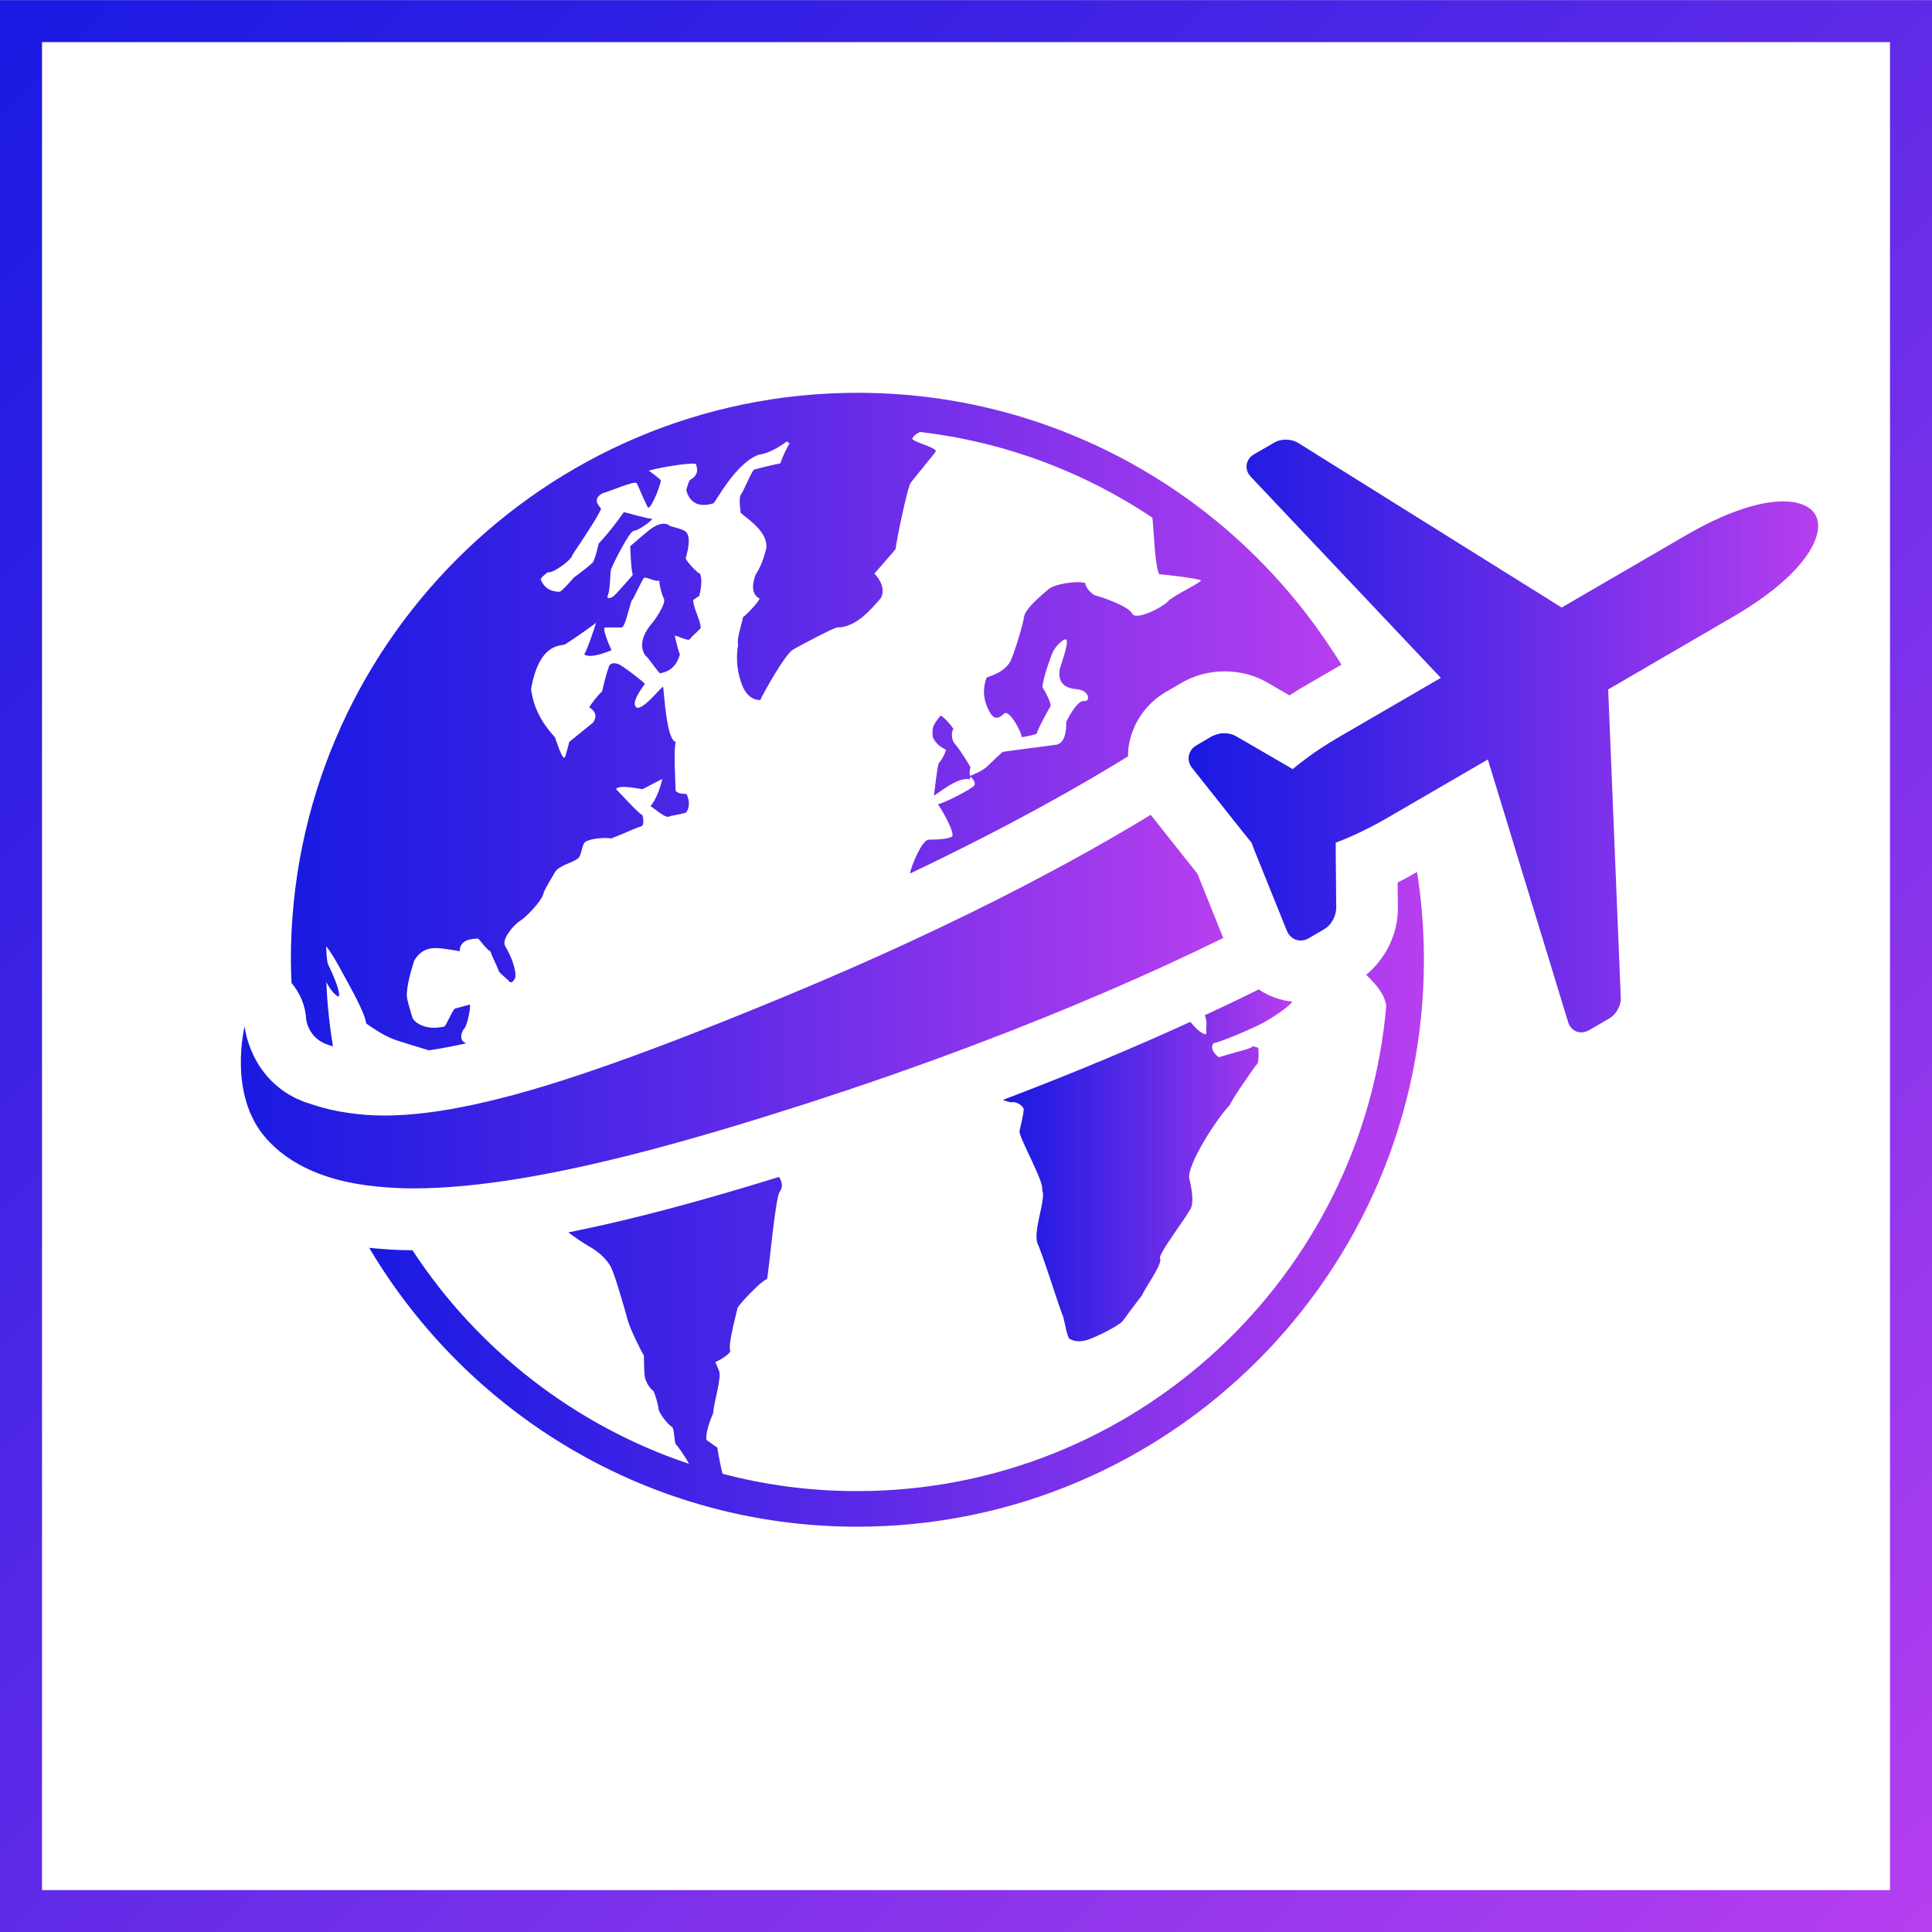 <?xml version="1.0" encoding="utf-8"?>
<!-- Generator: Adobe Illustrator 18.0.0, SVG Export Plug-In . SVG Version: 6.00 Build 0)  -->
<!DOCTYPE svg PUBLIC "-//W3C//DTD SVG 1.1//EN" "http://www.w3.org/Graphics/SVG/1.1/DTD/svg11.dtd">
<svg version="1.1" id="Layer_1" xmlns="http://www.w3.org/2000/svg" xmlns:xlink="http://www.w3.org/1999/xlink" x="0px" y="0px"
	 viewBox="0 0 1840 1840.3" enable-background="new 0 0 1840 1840.3" xml:space="preserve">
<g>
	<g>
		<linearGradient id="SVGID_1_" gradientUnits="userSpaceOnUse" x1="-2.065099e-008" y1="0.125" x2="1840" y2="1840.125">
			<stop  offset="0" style="stop-color:#1A1AE2"/>
			<stop  offset="0.154" style="stop-color:#2C1EE3"/>
			<stop  offset="0.46" style="stop-color:#5929E7"/>
			<stop  offset="0.888" style="stop-color:#A33AED"/>
			<stop  offset="1" style="stop-color:#B73FEF"/>
		</linearGradient>
		
			<rect x="20" y="20.1" fill-rule="evenodd" clip-rule="evenodd" fill="none" stroke="url(#SVGID_1_)" stroke-width="40" stroke-miterlimit="10" width="1800" height="1800"/>
	</g>
</g>
<g id="Restauration" display="none">
	<linearGradient id="SVGID_2_" gradientUnits="userSpaceOnUse" x1="349.135" y1="923.632" x2="1571.497" y2="923.632">
		<stop  offset="0" style="stop-color:#1A1AE2"/>
		<stop  offset="0.154" style="stop-color:#2C1EE3"/>
		<stop  offset="0.46" style="stop-color:#5929E7"/>
		<stop  offset="0.888" style="stop-color:#A33AED"/>
		<stop  offset="1" style="stop-color:#B73FEF"/>
	</linearGradient>
	<path display="inline" fill="url(#SVGID_2_)" d="M1196.5,828.9c-1.4,0-2.9,0.2-4.2-0.3c-76.8-29-113.4,16.2-153.5,73.1
		c-160.7,227.8-325.2,453-490,677.9c-17.3,23.6-43,45.8-69.8,56.8c-42,17.4-89.5-4.5-113.6-42.5c-24.8-39.2-21.7-87.5,11.6-125.1
		c60.6-68.6,122.6-136,184.1-203.8c146.7-161.7,293.1-323.6,440.6-484.5c17.8-19.4,23.6-36.1,10.9-59.7
		c-38.5-71.2-20.7-127.3,36.3-184.2c98.6-98.5,190-204,284.5-306.5c6.7-7.2,12.3-16.7,20.6-20.9c8.4-4.2,19.4-3.2,29.3-4.5
		c-1.2,9.9,1.3,22.9-4,29.2c-39.8,47.4-81.3,93.6-122.2,140.1c-32.5,37-66.3,73.1-96.7,111.8c-9.1,11.5-8.6,30.5-12.5,46.1
		c15.9-6.1,36.8-7.7,47-19c66.8-74.3,131.4-150.7,196.7-226.5c4.6-5.3,8.3-12.3,14-15.6c12-6.9,25.1-11.8,37.7-17.5
		c-2.8,13.3-1.7,29.6-9.2,39.3c-38.8,50.1-79.8,98.5-119.9,147.5c-27.7,33.8-57,66.4-82,102c-8.9,12.7-7,32.9-10,49.7
		c14.6-6.8,33.8-9.9,43.1-21.2c64.9-77.9,127.8-157.4,191.4-236.5c5.3-6.6,9.4-15.2,16.1-19.3c9.4-5.8,20.9-8.2,31.5-12
		c-0.8,11.1,2.3,24.7-3,32.9c-15.9,24.8-35,47.6-52.9,71.1c-50.3,66.1-101.4,131.7-150.1,199c-7.5,10.4-4,28.8-5.6,43.5
		c13.7-5.5,32.5-7,40.3-17c64.6-83.5,127.2-168.6,190.5-253.2c6.7-9,13.3-18.6,21.8-25.5c4.2-3.4,15.6-4.3,18.6-1.3
		c4.8,4.8,8.6,14.7,7,21c-2.3,9.1-9.4,17-15.1,25c-90.6,127.4-181.6,254.5-271.7,382.2C1262.4,811.9,1236.1,831.8,1196.5,828.9z"/>
	<linearGradient id="SVGID_3_" gradientUnits="userSpaceOnUse" x1="916.68" y1="1345.678" x2="1381.602" y2="1345.678">
		<stop  offset="0" style="stop-color:#1A1AE2"/>
		<stop  offset="0.154" style="stop-color:#2C1EE3"/>
		<stop  offset="0.46" style="stop-color:#5929E7"/>
		<stop  offset="0.888" style="stop-color:#A33AED"/>
		<stop  offset="1" style="stop-color:#B73FEF"/>
	</linearGradient>
	<path display="inline" fill="url(#SVGID_3_)" d="M995.7,1049.7c125.1,153.1,246.9,300.6,366.8,449.7c32.2,40.1,22,93.9-17.6,123.7
		c-37.9,28.4-92.2,24.8-121.1-14.5c-102.5-139.5-203-280.5-303.2-421.7c-5.3-7.4-5.1-24.6,0-32.5
		C942.7,1120.5,967.6,1088.3,995.7,1049.7z"/>
	<linearGradient id="SVGID_4_" gradientUnits="userSpaceOnUse" x1="271.497" y1="608.759" x2="848.927" y2="608.759">
		<stop  offset="0" style="stop-color:#1A1AE2"/>
		<stop  offset="0.154" style="stop-color:#2C1EE3"/>
		<stop  offset="0.46" style="stop-color:#5929E7"/>
		<stop  offset="0.888" style="stop-color:#A33AED"/>
		<stop  offset="1" style="stop-color:#B73FEF"/>
	</linearGradient>
	<path display="inline" fill="url(#SVGID_4_)" d="M842,863.7c-0.4-0.8-0.9-1.6-1.5-2.2c-162-198.3-323.6-397-487.3-593.8
		c-10.9-13.1-43.1-22.3-56.7-15.6c-14.2,7-26.8,36.3-24.8,54.2c11.2,102.4,47.9,197.9,104.6,282.4c74.2,110.8,158,215.1,235.5,323.8
		c37.2,52.2,94,42.8,144.8,53l6.5,2.2l12.6-14.1c0.4-0.4,0.7-0.8,1.1-1.1c23.8-25.7,46.9-52.2,70-78.1l2.2-2.3L842,863.7z"/>
</g>
<g id="BTP" display="none">
	<g display="inline">
		<g>
			<linearGradient id="SVGID_5_" gradientUnits="userSpaceOnUse" x1="266" y1="613.884" x2="969.923" y2="613.884">
				<stop  offset="0" style="stop-color:#1A1AE2"/>
				<stop  offset="0.154" style="stop-color:#2C1EE3"/>
				<stop  offset="0.46" style="stop-color:#5929E7"/>
				<stop  offset="0.888" style="stop-color:#A33AED"/>
				<stop  offset="1" style="stop-color:#B73FEF"/>
			</linearGradient>
			<path fill="url(#SVGID_5_)" d="M761.5,350c70.4-3.4,140.5,15.7,203,47.3c8.8,5.2,6,19.4-2.1,24c-6.8,6.2-16.1,3-24.2,2.3
				c-31.9-5-64.6-4.4-96.4,0.9c-31,6.1-63,19.2-82.2,45.5c-16.7,22.7-21.4,53.5-13,80.4c4.3,13.7,10.8,26.5,16.8,39.6
				c5.5,11.4,4,26.5-5,35.7c-35.1,31.4-68.2,65-102.6,97.2c-7.5,7.4-18.8,12.3-29.3,8.4c-13.2-5.6-26-12.6-40.2-15.3
				c-20.9-4-43.9-3-62.5,8.3c-15.6,9-26.4,25.3-29.9,42.8c-2.6,12-1.4,24.4,0,36.4c1.3,7.2-3,13.8-8,18.5
				c-16.3,15.8-33,31.3-49.4,47c-12.9,12.2-35.7,12.5-47.9-0.9c-38-39.3-75.9-78.8-114.1-117.9c-13.2-13.1-10-36.5,3.3-48.3
				c17-16,34-32,51.7-47.2c8-7.4,19.3-3.2,28.9-2.8c18.8,2,38.7-1.6,53.9-13.1c12.7-8.7,21.2-22.6,25.6-37.1
				c3.7-13.2,3.6-27.1,2.6-40.7c0-7.9-1.5-16.9,3.1-23.9c3.9-4.1,8.4-7.6,12.6-11.3c42.8-36.8,84.9-74.5,128.8-109.9
				C634.9,375.8,697.8,353.3,761.5,350z"/>
			<linearGradient id="SVGID_6_" gradientUnits="userSpaceOnUse" x1="999.382" y1="632.57" x2="1566" y2="632.57">
				<stop  offset="0" style="stop-color:#1A1AE2"/>
				<stop  offset="0.154" style="stop-color:#2C1EE3"/>
				<stop  offset="0.46" style="stop-color:#5929E7"/>
				<stop  offset="0.888" style="stop-color:#A33AED"/>
				<stop  offset="1" style="stop-color:#B73FEF"/>
			</linearGradient>
			<path fill="url(#SVGID_6_)" d="M1193.7,407.3c50.5-47.1,124.7-67.3,192-51.8c5,1.6,11.5,2,14.3,7.2c1.5,4.6,0.5,10-3.1,13.3
				c-38,37.3-76.4,74.2-113.8,112.1c-6.2,5.5-4.6,14.3-2.9,21.5c6.1,23.3,13.5,46.3,21.1,69.2c3.6,9,5.9,21,16.3,24.6
				c25.9,8.3,52.4,14.5,79,19.8c6.9,1.3,14.1,2.4,21.2,1.2c8.2-2.9,14.1-9.7,20.6-15.3c33.7-31.5,66.4-64,100.1-95.5
				c3-2.5,6.1-6.3,10.5-5.7c5.4-0.1,8,5.7,9.4,10.1c13.1,42.7,8.6,89.4-7.3,130.7c-13.6,35.9-37.6,67.7-68.2,90.9
				c-33.1,26.4-74.4,41.4-116.4,44.6c-21.3,1.9-42.6-1-63.6-4.3c-7-0.8-14.7-2.2-20.9,1.9c-10.6,6.9-18.7,16.9-27.7,25.7
				c-36.5,35.6-72.5,71.8-109.2,107.3c-26.8-27.4-55.5-52.7-82.9-79.4c-21-19.8-41.6-40.2-62.5-60.1c-0.9-2.7,2.3-4.1,3.6-5.8
				c41.2-40.4,83.2-80.1,124.2-120.8c8.2-7.7,8.1-19.8,5.2-29.8c-9.6-37.2-10-77,1-113.9C1143.9,467.5,1166,434.1,1193.7,407.3z"/>
			<g>
				<linearGradient id="SVGID_7_" gradientUnits="userSpaceOnUse" x1="675.047" y1="1074.534" x2="1524.671" y2="1074.534">
					<stop  offset="0" style="stop-color:#1A1AE2"/>
					<stop  offset="0.154" style="stop-color:#2C1EE3"/>
					<stop  offset="0.46" style="stop-color:#5929E7"/>
					<stop  offset="0.888" style="stop-color:#A33AED"/>
					<stop  offset="1" style="stop-color:#B73FEF"/>
				</linearGradient>
				<path fill="url(#SVGID_7_)" d="M774.2,650.5c6.9-3.2,15.8-3.2,21.9,1.8c110.7,102,221.3,204.2,331.6,306.7
					c23.9,22.7,48.8,44.2,72.7,66.8c90.6,84.3,182,167.7,272.6,252c12,11.1,24.4,21.9,33.5,35.6c17.6,26.1,22.2,59.9,15,90.3
					c-7.4,33.1-29.6,62-58.4,79.5c-35.7,21.7-83.2,24-119.9,3.5c-14.3-7.8-26.1-19.3-36.7-31.5c-18.2-19.9-36.3-39.8-53.9-60.2
					c-49.4-54.5-98-109.8-146.9-164.7c-44-48.6-87.6-97.5-131.8-145.9c-41.2-46.8-84.4-91.9-126-138.4
					c-55.5-59.7-109.9-120.4-165.8-179.7c-6.7-6.4-9.2-17.4-3.8-25.3c4.6-6.1,10.6-10.8,15.9-16.3c20.9-19.2,41-39.4,61.9-58.6
					C761.8,660.7,766.7,653.9,774.2,650.5z M1390.2,1334.8c-22.5,6-37.3,30.6-32.9,53.3c2.4,14.1,11.2,27,24,33.6
					c17.5,10.2,41.7,6.8,55.9-7.7c11.7-11.4,17.5-29.1,13.3-45.1c-3.2-11-9.6-21.6-19.5-27.8
					C1419.4,1332.6,1403.8,1331.1,1390.2,1334.8z"/>
			</g>
			<linearGradient id="SVGID_8_" gradientUnits="userSpaceOnUse" x1="390.231" y1="1229.022" x2="927.484" y2="1229.022">
				<stop  offset="0" style="stop-color:#1A1AE2"/>
				<stop  offset="0.154" style="stop-color:#2C1EE3"/>
				<stop  offset="0.46" style="stop-color:#5929E7"/>
				<stop  offset="0.888" style="stop-color:#A33AED"/>
				<stop  offset="1" style="stop-color:#B73FEF"/>
			</linearGradient>
			<path fill="url(#SVGID_8_)" d="M775.4,973.8c5.7-5.2,11-10.9,17.2-15.6c31.6,33.1,62.1,67.1,94.4,99.4c12,13,24.2,25.9,36.5,38.6
				c1.2,1.8,4.1,3.1,3.9,5.6c-35.2,35.1-71,69.8-106.3,104.9c-6.7,6-8.4,15.6-5.5,24c15.9,54.6,7.1,115.1-21.4,164
				c-23.9,40.7-61.9,72.4-105.5,90.1c-31.8,13.8-67.3,17.1-101.6,13.8c-9.5-1.3-19.1-2.7-28.1-6.1c-6.4-2.3-8.1-11.4-3.4-16.2
				c7.8-8.9,16.7-16.6,25.1-24.8c29.6-28.3,58.3-57.5,88-85.6c5.8-5,9.8-12.9,6.8-20.5c-7.5-28.1-14.9-56.4-25.6-83.5
				c-2.4-6.2-6.4-12.5-13.2-14.3c-25.5-8.5-51.9-14.4-78.3-19.3c-8.5-0.8-18.4-4.1-25.9,1.7c-13.2,9.4-24.1,21.5-35.7,32.7
				c-27,26.1-53.5,52.6-80.7,78.5c-2.3,2.5-5.4,3.9-8.6,5c-6.9-1.5-10.4-8-11.7-14.4c-10.8-42.2-5.9-87.6,9.8-128
				c15.7-38.1,42.2-72,76.4-95.3c44.2-30.6,100.2-43.1,153.3-35.9c10,0.9,20.1,4.6,30.1,1.8c7.8-2.8,14.6-7.9,20.4-13.8
				C715.3,1031.1,746,1003.2,775.4,973.8z"/>
		</g>
	</g>
</g>
<g id="Energie" display="none">
	<linearGradient id="SVGID_9_" gradientUnits="userSpaceOnUse" x1="809.81" y1="1002.25" x2="1548" y2="1002.25">
		<stop  offset="0" style="stop-color:#1A1AE2"/>
		<stop  offset="0.154" style="stop-color:#2C1EE3"/>
		<stop  offset="0.46" style="stop-color:#5929E7"/>
		<stop  offset="0.888" style="stop-color:#A33AED"/>
		<stop  offset="1" style="stop-color:#B73FEF"/>
	</linearGradient>
	<path display="inline" fill="url(#SVGID_9_)" d="M966.8,1383.8c-4.8,22.1-6.9,44.4-9.2,66.7c-2.3,22.3-3.6,44.7-5.3,67.3
		c-29.6,0-58,0-87.1,0c0.2-2.5,0.1-4.6,0.6-6.7c16.7-68.5,34.5-136.7,55.2-204.2c20.7-67.3,51.4-130.1,84.5-191.9
		c47-87.9,100.9-171.4,165-247.9c33.6-40,69.3-78,106.8-114.4c26.9-26,55.2-50.4,83.2-75c2.9-2.5,5.6-5.1,9.1-8.3
		c-11.4,1.4-113.2,80.5-159.3,122.8c-49.4,45.4-96.9,92.6-140,144.2c-43.2,51.7-83.4,105.6-119.6,162.5
		c-36,56.6-67.5,115.5-94.1,178.5c-1.5-2.7-2.3-4-2.9-5.4c-17.9-40.9-31.6-83.1-38.9-127.2c-14.8-89.6,2.6-172.5,52-248.7
		c24.2-37.3,53.6-70.2,84.1-102.3c84.5-88.8,185.7-152.9,296.6-202.9c88.5-39.9,180.2-70.7,273.6-97c8.4-2.4,16.9-4.6,26.7-7.3
		c-0.4,4-0.4,7.2-0.9,10.2c-8.2,46.5-14.8,93.2-19.6,140.2c-4,39.6-7.6,79.2-11.6,118.8c-5,50-9.4,100-19.6,149.3
		c-24.5,118.4-74.2,224.4-157.1,313.3c-71.7,76.9-159.7,126.1-261.9,149.9c-29.4,6.9-59.2,11.5-89.4,13.4
		C981.1,1382.3,974.3,1383.1,966.8,1383.8z"/>
	<linearGradient id="SVGID_10_" gradientUnits="userSpaceOnUse" x1="248" y1="766.982" x2="926.184" y2="766.982">
		<stop  offset="0" style="stop-color:#1A1AE2"/>
		<stop  offset="0.154" style="stop-color:#2C1EE3"/>
		<stop  offset="0.46" style="stop-color:#5929E7"/>
		<stop  offset="0.888" style="stop-color:#A33AED"/>
		<stop  offset="1" style="stop-color:#B73FEF"/>
	</linearGradient>
	<path display="inline" fill="url(#SVGID_10_)" d="M765.5,1137.3c-6.7-0.6-12.6-0.9-18.5-1.7c-103.5-13.8-193.5-55.9-268.1-129.2
		c-70.4-69.2-118.2-152.3-147.4-246.3c-12.8-41.2-21.4-83.5-29.7-125.8c-15-76.8-30.5-153.5-51.8-228.8c-0.7-2.6-1.3-5.2-2.1-8.5
		c2.2-0.1,3.8-0.5,5.3-0.3c94.2,15.8,187.5,35.8,278.1,66.7c69.4,23.6,136.2,52.9,197.7,93.2c53.5,35,102.8,75.3,146,122.7
		c17.7,19.3,33.1,40.3,46,63.2c1.6,2.9,3.1,5.8,5.1,9.5c-36.8,37-71.4,75.8-100.5,120.9c-13.3-15.4-25.7-30.2-38.6-44.6
		c-13-14.5-26.2-28.9-39.8-42.9c-13.8-14.2-27.8-28.2-42.2-41.8c-14.2-13.4-28.8-26.4-43.5-39.1c-14.8-12.7-29.8-25.2-45.1-37.3
		c-15.3-12.1-30.8-24-46.6-35.3c-16.1-11.5-32.5-22.6-49-33.4c-16.3-10.7-32.7-21.2-49.4-31.2c-16.6-9.9-33.2-19.7-50.2-28.9
		c-0.3,0.5-0.6,0.9-0.9,1.4c2.1,1.6,4.1,3.4,6.2,4.9c7.8,5.6,15.6,11.2,23.6,16.6c57.6,39.3,111,83.7,161.4,131.7
		c69.8,66.3,131,140,184,220.3c2.9,4.4,3.5,7.9,1.2,12.8c-15,31.7-25,65.1-30.3,99.7c-4.6,30-5.4,60.1-2.6,90.4
		C764.5,1123,764.9,1129.7,765.5,1137.3z"/>
</g>
<linearGradient id="Commerce_1_" gradientUnits="userSpaceOnUse" x1="319.229" y1="920.125" x2="1519.229" y2="920.125">
	<stop  offset="0" style="stop-color:#1A1AE2"/>
	<stop  offset="0.154" style="stop-color:#2C1EE3"/>
	<stop  offset="0.46" style="stop-color:#5929E7"/>
	<stop  offset="0.888" style="stop-color:#A33AED"/>
	<stop  offset="1" style="stop-color:#B73FEF"/>
</linearGradient>
<path id="Commerce" display="none" fill-rule="evenodd" clip-rule="evenodd" fill="url(#Commerce_1_)" d="M706.4,1401.1h425.7v-97.3
	H706.4V1401.1z M402.9,1193.4h1032.7v305c0,3.4-1.4,6.7-3.8,9.2c-2.4,2.4-5.7,3.8-9.2,3.8H415.9c-3.4,0-6.7-1.4-9.2-3.8
	c-2.5-2.4-3.8-5.7-3.8-9.2V1193.4z M919.2,1003.3c-51.2,0-93-41.8-93-93.1c0-51.2,41.8-93,93-93c51.3,0,93.1,41.8,93.1,93
	C1012.3,961.5,970.5,1003.3,919.2,1003.3 M1092.8,1152H745.7c25.2-71.5,93.4-122.7,173.5-122.7
	C999.4,1029.2,1067.6,1080.5,1092.8,1152 M671.4,328.8L592.2,630H331.1l155.7-298.4c0,0,0-0.1,0.1-0.1c0.9-1.7,2.5-2.6,4.3-2.6
	H671.4z M319.2,671.5h266.6c-10,64.5-66,113.9-133.3,113.9C385.2,785.4,329.2,736.1,319.2,671.5 M630.5,671.5h266.4
	c-10,64.5-65.8,113.9-133.3,113.9C696.2,785.4,640.5,736.1,630.5,671.5 M898.5,328.8V630H635.1l79.2-301.2H898.5z M1124.1,328.8
	l79.2,301.2H939.9V328.8H1124.1z M941.6,671.5h266.4c-10,64.5-65.7,113.9-133.1,113.9C1007.5,785.4,951.6,736.1,941.6,671.5
	 M1252.6,671.5h266.6c-10,64.5-65.9,113.9-133.3,113.9C1318.6,785.4,1262.6,736.1,1252.6,671.5 M1507.4,630h-261.1L1167,328.8h180.5
	c1.8,0,3.3,1,4.1,2.6c0,0,0,0.1,0,0.1L1507.4,630z M523.4,812.1V1152H402.9V819.9c15.8,4.6,32.4,7.1,49.7,7.1
	C477.7,826.9,501.7,821.6,523.4,812.1 M1435.6,819.9V1152H1315V812.1c21.7,9.5,45.7,14.8,70.9,14.8
	C1403.2,826.9,1419.8,824.5,1435.6,819.9"/>
<g id="bakery" display="none">
	<linearGradient id="SVGID_11_" gradientUnits="userSpaceOnUse" x1="1298.765" y1="479.771" x2="1524.877" y2="479.771">
		<stop  offset="0" style="stop-color:#1A1AE2"/>
		<stop  offset="0.154" style="stop-color:#2C1EE3"/>
		<stop  offset="0.46" style="stop-color:#5929E7"/>
		<stop  offset="0.888" style="stop-color:#A33AED"/>
		<stop  offset="1" style="stop-color:#B73FEF"/>
	</linearGradient>
	<path display="inline" fill="url(#SVGID_11_)" d="M1502.3,580.6c-13.2,7.2-35.5,8.4-90.4,5l-72.9-4.6l-15.5-40.8
		c-20.4-53.8-27.2-88.6-24.2-125.3c3.7-44.8,6.7-47.5,43.3-39.2c74.3,16.9,160.3,85.5,176.9,141.1
		C1530,551.3,1525.4,568,1502.3,580.6L1502.3,580.6z"/>
	<linearGradient id="SVGID_12_" gradientUnits="userSpaceOnUse" x1="716.544" y1="1496.871" x2="932.696" y2="1496.871">
		<stop  offset="0" style="stop-color:#1A1AE2"/>
		<stop  offset="0.154" style="stop-color:#2C1EE3"/>
		<stop  offset="0.46" style="stop-color:#5929E7"/>
		<stop  offset="0.888" style="stop-color:#A33AED"/>
		<stop  offset="1" style="stop-color:#B73FEF"/>
	</linearGradient>
	<path display="inline" fill="url(#SVGID_12_)" d="M896.5,1589.2c-40.1,9.6-102.5-10-146.6-46c-40.9-33.3-41.2-34.3-17.3-61.8
		c28.4-32.6,60.1-53.4,103.1-67.3l37.4-12.1l21.5,41C944.8,1538.8,945.3,1577.6,896.5,1589.2L896.5,1589.2z"/>
	<linearGradient id="SVGID_13_" gradientUnits="userSpaceOnUse" x1="554.716" y1="1371.252" x2="893.829" y2="1371.252">
		<stop  offset="0" style="stop-color:#1A1AE2"/>
		<stop  offset="0.154" style="stop-color:#2C1EE3"/>
		<stop  offset="0.46" style="stop-color:#5929E7"/>
		<stop  offset="0.888" style="stop-color:#A33AED"/>
		<stop  offset="1" style="stop-color:#B73FEF"/>
	</linearGradient>
	<path display="inline" fill="url(#SVGID_13_)" d="M843.3,1393.4c-47.4,13-91.5,41.3-126.1,80.9c-12.4,14.1-26.7,25.9-31.8,26.2
		c-5.1,0.2-19.1-5.1-31-11.8c-33.4-18.9-67.7-74.2-85.7-138.4c-22.4-79.6-23.4-77.1,38.4-90.6c72.1-15.7,94.3-17.8,188.8-17.6
		l82.4,0.2l6.1,20.5c9.2,30.7,12.4,84.3,6.2,102.8C885.7,1380.2,880.9,1383.1,843.3,1393.4L843.3,1393.4z"/>
	<linearGradient id="SVGID_14_" gradientUnits="userSpaceOnUse" x1="1013.489" y1="492.021" x2="1322.062" y2="492.021">
		<stop  offset="0" style="stop-color:#1A1AE2"/>
		<stop  offset="0.154" style="stop-color:#2C1EE3"/>
		<stop  offset="0.46" style="stop-color:#5929E7"/>
		<stop  offset="0.888" style="stop-color:#A33AED"/>
		<stop  offset="1" style="stop-color:#B73FEF"/>
	</linearGradient>
	<path display="inline" fill="url(#SVGID_14_)" d="M1282.2,629.9c-12.9,6.2-37.7,17.3-55.1,24.7l-31.6,13.4l-41.1-44.3
		c-65.5-70.7-95.1-120.3-124.7-208.9l-16.2-48.6l36.1-17.1c81.1-38.3,196.1-44.3,234.1-12.1c11.8,10,12.8,14.5,7.3,34.1
		c-15.2,54.3-7.8,116.5,21.9,182.8c11.6,26,12,31.3,3,47.1C1309.2,612.6,1297.7,622.4,1282.2,629.9L1282.2,629.9z"/>
	<linearGradient id="SVGID_15_" gradientUnits="userSpaceOnUse" x1="474.877" y1="773.02" x2="1096.077" y2="773.02">
		<stop  offset="0" style="stop-color:#1A1AE2"/>
		<stop  offset="0.154" style="stop-color:#2C1EE3"/>
		<stop  offset="0.46" style="stop-color:#5929E7"/>
		<stop  offset="0.888" style="stop-color:#A33AED"/>
		<stop  offset="1" style="stop-color:#B73FEF"/>
	</linearGradient>
	<path display="inline" fill="url(#SVGID_15_)" d="M1027.7,1013.2c-24.1,25.3-50.9,47.5-65.1,54.1c-22.3,10.4-66.9,0.6-280.8-61.2
		c-198.5-57.4-189.2-52.7-201.8-103.3c-15.1-60.5,3.4-139.6,56.5-241.9c37.1-71.4,60.3-104,100.9-141.3
		c27.5-25.2,68.1-45.4,89.8-44.5c18.2,0.7,19,1.5,37.7,36.6c54,101.2,145.6,195.6,268.3,276.8c35.6,23.5,56.8,40.5,59.5,47.6
		c9.2,24.1,0.1,60.2-29.1,115.6C1048.1,981.1,1032,1008.8,1027.7,1013.2L1027.7,1013.2z"/>
	<linearGradient id="SVGID_16_" gradientUnits="userSpaceOnUse" x1="482.844" y1="1116.566" x2="939.844" y2="1116.566">
		<stop  offset="0" style="stop-color:#1A1AE2"/>
		<stop  offset="0.154" style="stop-color:#2C1EE3"/>
		<stop  offset="0.46" style="stop-color:#5929E7"/>
		<stop  offset="0.888" style="stop-color:#A33AED"/>
		<stop  offset="1" style="stop-color:#B73FEF"/>
	</linearGradient>
	<path display="inline" fill="url(#SVGID_16_)" d="M893.2,1222c-5.4,3.2-34.7,3.7-65,1.2c-75.8-6.3-144,0-222.8,20.5
		c-36.7,9.5-70.6,15.1-75.4,12.4c-30.5-17.2-51.2-91.3-46.6-166.5c3.1-50.6,17-111.5,25.8-113.1c2.8-0.5,36,8.8,73.8,20.7
		c117,36.9,281.6,81.7,319.8,87c20,2.8,36.7,6.2,37,7.6c0.3,1.4-3.9,23.2-9.4,48.5C919.9,1189.3,909.2,1212.7,893.2,1222L893.2,1222
		z"/>
	<linearGradient id="SVGID_17_" gradientUnits="userSpaceOnUse" x1="767.113" y1="579.457" x2="1183.228" y2="579.457">
		<stop  offset="0" style="stop-color:#1A1AE2"/>
		<stop  offset="0.154" style="stop-color:#2C1EE3"/>
		<stop  offset="0.46" style="stop-color:#5929E7"/>
		<stop  offset="0.888" style="stop-color:#A33AED"/>
		<stop  offset="1" style="stop-color:#B73FEF"/>
	</linearGradient>
	<path display="inline" fill="url(#SVGID_17_)" d="M1127.5,777.4c-15.4,15.2-30.5,28.3-33.4,29.1c-7.9,2.2-106.5-67.1-152.6-107.2
		C890.2,654.6,830,586,798.5,536.4c-39.3-61.9-38.7-58.9-14.7-86.1c51.9-58.7,155.7-109.9,193.6-95.5c17.7,6.7,19.7,10.2,36.3,63.7
		c28.2,90.5,72.8,162.1,142.6,228.8c9.1,8.7,19.7,23.4,23.4,32.6c6,14.7,4.9,20-8.7,43.3C1162.5,737.8,1142.9,762.2,1127.5,777.4
		L1127.5,777.4z"/>
</g>
<g id="Fitness" display="none">
	<linearGradient id="SVGID_18_" gradientUnits="userSpaceOnUse" x1="406.844" y1="926.352" x2="624.487" y2="926.352">
		<stop  offset="0" style="stop-color:#1A1AE2"/>
		<stop  offset="0.154" style="stop-color:#2C1EE3"/>
		<stop  offset="0.46" style="stop-color:#5929E7"/>
		<stop  offset="0.888" style="stop-color:#A33AED"/>
		<stop  offset="1" style="stop-color:#B73FEF"/>
	</linearGradient>
	<path display="inline" fill="url(#SVGID_18_)" d="M623,930c0,103.3-0.6,206.5,0.4,309.8c0.3,30.3-20.4,58.9-57.6,58.4
		c-33.7-0.4-67.4,0.3-101-0.3c-29.7-0.5-49.5-15-56-40c-1.5-5.8-1.9-12-1.9-18c0.2-209.3,0.5-418.5,1-627.8
		c0.1-35,21.8-57.1,56.7-57.5c34.8-0.4,69.6-0.2,104.3,0.5c34.2,0.7,55.2,22.2,55.5,56.8c0.3,38.6-0.4,77.3-0.5,115.9
		c-0.1,67.4,0,134.7,0,202.1C623.6,930,623.3,930,623,930z"/>
	<linearGradient id="SVGID_19_" gradientUnits="userSpaceOnUse" x1="1215.971" y1="926.412" x2="1431.897" y2="926.412">
		<stop  offset="0" style="stop-color:#1A1AE2"/>
		<stop  offset="0.154" style="stop-color:#2C1EE3"/>
		<stop  offset="0.46" style="stop-color:#5929E7"/>
		<stop  offset="0.888" style="stop-color:#A33AED"/>
		<stop  offset="1" style="stop-color:#B73FEF"/>
	</linearGradient>
	<path display="inline" fill="url(#SVGID_19_)" d="M1431.8,926.5c0,101.6,0,203.3,0,304.9c0,5.5,0.2,11.1-0.2,16.6
		c-1.8,26.9-22.2,48.4-49.1,49.1c-38.6,1-77.3,0.9-116,0.1c-27-0.6-47.5-21.2-50.1-48.2c-0.5-5.5-0.4-11-0.4-16.6
		c0-203.8,0-407.6,0-611.4c0-6.1-0.2-12.2,0.5-18.2c2.9-24.2,20.9-42.6,45-46.4c3.8-0.6,7.7-1.1,11.5-1.1
		c34.2-0.1,68.5-0.2,102.7,0.2c7.1,0.1,14.6,1,21.1,3.6c20.9,8.1,32.8,23.6,34.7,46.2c0.5,5.5,0.2,11,0.2,16.6
		C1431.8,723.2,1431.8,824.9,1431.8,926.5z"/>
	<linearGradient id="SVGID_20_" gradientUnits="userSpaceOnUse" x1="647.99" y1="921.595" x2="1193.144" y2="921.595">
		<stop  offset="0" style="stop-color:#1A1AE2"/>
		<stop  offset="0.154" style="stop-color:#2C1EE3"/>
		<stop  offset="0.46" style="stop-color:#5929E7"/>
		<stop  offset="0.888" style="stop-color:#A33AED"/>
		<stop  offset="1" style="stop-color:#B73FEF"/>
	</linearGradient>
	<path display="inline" fill="url(#SVGID_20_)" d="M1191,1019.6c-180.7,0-360.4,0-539.9,0c-3.6-12.8-4.3-177.4-0.8-196.1
		c179.5,0,359.2,0,539,0C1193.2,834.5,1194.8,987.5,1191,1019.6z"/>
	<linearGradient id="SVGID_21_" gradientUnits="userSpaceOnUse" x1="277.7" y1="924.499" x2="383.282" y2="924.499">
		<stop  offset="0" style="stop-color:#1A1AE2"/>
		<stop  offset="0.154" style="stop-color:#2C1EE3"/>
		<stop  offset="0.46" style="stop-color:#5929E7"/>
		<stop  offset="0.888" style="stop-color:#A33AED"/>
		<stop  offset="1" style="stop-color:#B73FEF"/>
	</linearGradient>
	<path display="inline" fill="url(#SVGID_21_)" d="M383.2,924.7c0,82.3,0,164.6,0,247c0,4.4-0.1,8.8-0.1,13.3
		c0.1,7.7-4,11-11.3,10.9c-17.1,0-34.3,0.8-51.4-0.3c-19.5-1.3-32.9-12.3-39.3-30.7c-2.3-6.6-3.3-14-3.3-21.1
		c-0.2-146.4-0.2-292.8,0-439.2c0-7.6,1.3-15.6,4.1-22.6c7.3-17.9,20.9-28.2,40.7-28.7c15.5-0.4,30.9-0.3,46.4-0.1
		c12.6,0.2,13.9,1.5,14.1,14.6c0.3,17.1,0.1,34.3,0.1,51.4C383.2,787.6,383.2,856.1,383.2,924.7z"/>
	<linearGradient id="SVGID_22_" gradientUnits="userSpaceOnUse" x1="1456.404" y1="924.682" x2="1560.329" y2="924.682">
		<stop  offset="0" style="stop-color:#1A1AE2"/>
		<stop  offset="0.154" style="stop-color:#2C1EE3"/>
		<stop  offset="0.46" style="stop-color:#5929E7"/>
		<stop  offset="0.888" style="stop-color:#A33AED"/>
		<stop  offset="1" style="stop-color:#B73FEF"/>
	</linearGradient>
	<path display="inline" fill="url(#SVGID_22_)" d="M1457.4,1192.7c-0.3-5.2-1-11.1-1-17c-0.1-167.3,0-334.6,0-501.8
		c0-3.3,0.1-6.6,0.2-9.9c0.2-6.7,3.7-10.2,10.4-10.1c17.7,0.1,35.4-0.9,53,0.6c21.8,1.9,37.4,19.3,40,42.1c0.6,4.9,0.3,9.9,0.3,14.9
		c0,142.4,0,284.9,0,427.3c0,4.4,0.2,8.9-0.2,13.2c-2.4,26.3-20.5,43.5-46.9,43.9c-16.5,0.3-33.1-0.2-49.6-0.5
		C1462,1195.2,1460.5,1194,1457.4,1192.7z"/>
	<linearGradient id="SVGID_23_" gradientUnits="userSpaceOnUse" x1="1584.092" y1="918.315" x2="1669.994" y2="918.315">
		<stop  offset="0" style="stop-color:#1A1AE2"/>
		<stop  offset="0.154" style="stop-color:#2C1EE3"/>
		<stop  offset="0.46" style="stop-color:#5929E7"/>
		<stop  offset="0.888" style="stop-color:#A33AED"/>
		<stop  offset="1" style="stop-color:#B73FEF"/>
	</linearGradient>
	<path display="inline" fill="url(#SVGID_23_)" d="M1584.1,918.5c0-34.7-0.1-69.4,0-104.2c0.1-14.9,1.6-16.2,16-15.9
		c30.6,0.6,58,22.3,66.3,52.9c1.7,6.3,2.9,13,3,19.5c0.3,32.5,1.2,65.1,0.1,97.5c-1.3,38.6-31.8,68.8-68.3,69.8
		c-14.6,0.4-16.2-0.9-16.3-15.6c-0.2-34.7-0.1-69.4-0.1-104.2C1584.6,918.5,1584.3,918.5,1584.1,918.5z"/>
	<linearGradient id="SVGID_24_" gradientUnits="userSpaceOnUse" x1="169.994" y1="918.414" x2="254.997" y2="918.414">
		<stop  offset="0" style="stop-color:#1A1AE2"/>
		<stop  offset="0.154" style="stop-color:#2C1EE3"/>
		<stop  offset="0.46" style="stop-color:#5929E7"/>
		<stop  offset="0.888" style="stop-color:#A33AED"/>
		<stop  offset="1" style="stop-color:#B73FEF"/>
	</linearGradient>
	<path display="inline" fill="url(#SVGID_24_)" d="M254.4,1035.8c-39.5,8.4-79.2-19.6-83.4-62c-1.2-12-1-24.2-1-36.3
		c0.1-23.2,0-46.3,0.8-69.5c1.6-43,40.7-75.3,82.9-67.2c2.7,25.5,0.3,51.8,0.7,78c0.3,25.9,0.1,51.8,0.1,77.8
		C254.4,982.8,254.4,1009.2,254.4,1035.8z"/>
</g>
<g id="Beauté" display="none">
	<g id="_x5F_57c5f452-a930-466a-af33-6ea132448439_00000129911457991152381730000017565947938991088799_" display="inline">
		<linearGradient id="SVGID_25_" gradientUnits="userSpaceOnUse" x1="247.702" y1="951.125" x2="1597.702" y2="951.125">
			<stop  offset="0" style="stop-color:#1A1AE2"/>
			<stop  offset="0.154" style="stop-color:#2C1EE3"/>
			<stop  offset="0.46" style="stop-color:#5929E7"/>
			<stop  offset="0.888" style="stop-color:#A33AED"/>
			<stop  offset="1" style="stop-color:#B73FEF"/>
		</linearGradient>
		<path fill="url(#SVGID_25_)" d="M1068.7,1722.2c29.4-115.9,45.4-234.4,68-351.7c17.2,7.1,33.8,14.9,51,21
			c142.5,50.5,302.7-9,375.5-140.1c47.3-85.2,44.3-171.5,1.3-257.7c-15.5-31.2-37.6-57.8-59.6-84.4c-29.6-35.6-43.5-77-44.5-122.8
			c-0.1-5.5,3-11.3,5.8-16.4c27.2-50.8,39.6-105.2,38.3-162.6c-1.4-62.5-20.3-120.1-51.4-173.9c-23.7-41-53.3-77.1-90-107.4
			c-39.4-32.5-84.6-48.4-135.3-48.6c-73.3-0.3-142.3,16.5-205.4,54.9c-2.4,1.5-4.6,3.2-7,4.8c-2.2,1.6-4.5,3.2-8.2,3.7
			c2.1-3.1,4-6.3,6.2-9.3c19.1-26.6,44.6-44.7,74.7-56.7c55-21.9,111.2-27,168.7-11c8.3,2.3,16.3,5.7,24.5,8.6
			c0.4-0.7,0.7-1.5,1.1-2.2c-17-8.5-33.6-17.8-51-25.3c-43.2-18.8-88.4-21.1-134-12.8c-49.6,9.1-96.7,25.6-139.1,53.7
			c-13.8,9.1-26.1,20.5-38.5,30.3c11.1-26.1,27.2-49.6,52.1-66.5c38.1-25.9,80.4-38.5,126.1-39.9c17.1-0.5,34.3,1.2,52.1,0.3
			c-26.3-7.2-52.4-15.5-79.1-21.2c-51.1-11.1-102.8-11.6-154.4-3.1c-40.3,6.7-78.4,20.5-113.3,41.4c-15.3,9.2-31.5,11.5-48,14.6
			c-89.4,16.9-166.9,57.2-233.1,119.3c-56.7,53.3-100.5,115.6-128.7,188.3c-21.8,56.1-34.6,114.3-32.7,174.7
			c0.9,27.6,4.8,55.2,8.5,82.6c1,7.4-0.5,12-5.7,17c-37.4,35.9-67.6,77.1-87.2,125.1c-52.3,128-32.8,245.7,55.2,351.2
			c59.8,71.7,139.2,109.8,230.9,121.9c54.9,7.2,108.9,0.7,164.1-18.5c-4.9,8.4-8.1,15-12.2,21.1c-33.6,49.8-79.1,84.6-135.3,104.6
			c-32.1,11.5-65.4,19.7-98.1,29.3c-2.9,0.8-5.8,1.5-8.8,3.9c13,2,26,4.9,39.2,6c105.2,8.9,184.8-33.5,240.2-121.9
			c12.3-19.7,19.9-42.3,29.9-63.5c1.6-3.4,3.8-7.1,6.8-9.2c49.2-34.4,88-77.8,113.8-134.3c10.1,12,20,23.1,29.1,34.8
			c44.3,56.7,86.4,114.8,116.5,180.7c11.3,24.8,17.8,50.3,17.7,77.8c-0.3,57.7,0.1,115.5,0.3,173.3c0,5.3,0.6,10.6,0.9,15.9
			C1067.2,1722.1,1068,1722.2,1068.7,1722.2z M1375.5,1125.9c0,7.9-0.8,15.8,0.2,23.4c1.4,10,4.3,19.9,6.5,29.8
			c7.9,35.1-7.2,60.4-42.2,69c-12,2.9-24.5,4.1-36.9,4.6c-35.2,1.3-70-2.7-104.8-8.1c-84.7-13-167.1-34.3-246-68.2
			c-3-1.3-5.8-3-7.6-3.9c49.2-138.2,5.9-241.6-114-318.2c7.5-7,15.3-13.9,22.7-21.2C909,778,948.6,712.6,978.9,641
			c24-56.7,39-115.2,37-177.1c-0.5-16-3.3-31.9-5-48.2c0.7,0.1,1.7,0.1,2.7,0.3c58.4,15.7,116.9,31,175.1,47.3
			c42,11.7,83.2,25.7,121.4,47.2c3.9,2.2,8.1,5.7,9.9,9.7c15,33.2,29.5,66.6,44,99.9c-5.7,4.7-12.6,9.3-18.2,15.2
			c-17.4,18.2-27.2,40.7-34.6,64.4c-5.6,17.9-3.5,34.6,6.2,50.5c14.6,24.1,31.6,46.3,52.6,65.2c12.6,11.3,26.3,21.5,39,32.8
			c11.6,10.3,13.5,19.1,5.5,32.4c-6.6,11.1-15.1,21.1-23,31.4c-6.2,8-13.3,15.4-19.1,23.7c-6.2,8.8-6.5,18.6-1.3,30.5
			c2.8-17.3,13.3-27.2,23.6-38.4c0,15.9,0.1,30.3-0.1,44.7c-0.1,6.1,0.9,11.3,5.3,16.2c3.1,3.5,3.9,8.9,5.8,13.5
			c-10.3-13.7-12.7-15.5-23.3-11.7c-6.8,2.5-12.6,1.8-18.7-1c-7.7-3.6-15.6-4.1-22.9,0c-10.5,6-21.1,12.1-30.4,19.7
			c-20.1,16.5-39.4,34-63,45.8c-1.9,0.9-3.4,2.7-7.3,6c7.3,2.8,12.8,6.7,18.2,6.5c10.3-0.2,20.8-1.9,30.8-4.4
			c15.1-3.8,29.6-9.9,44.7-12.9c18.4-3.6,36.3-0.5,51,12.4c14,12.3,10.6,27-7.1,32.6c-1.9,0.6-3.8,1.4-5.7,1.5
			c-16.6,0.3-33.3,1.3-49.9,0.5c-14.2-0.7-28.3-3.4-42.4-5.2c-0.3,0.7-0.6,1.4-0.8,2.1c8.5,6,17,12,25.6,18.1
			c-5,1.8-9.2,3.3-13.6,4.9C1302.3,1136.4,1344.9,1140.2,1375.5,1125.9z M928.1,353c2,44.1-1.3,70.7-11.6,102.9
			c-19.3,60.2-51.9,112.8-91.6,161.3c-34.5,42.2-74.5,79-114.1,116.2c-38.5,36.1-75.4,73.6-101.7,120c-23.8,42-38.9,86.7-36.2,135.8
			c0.7,13.4,3.5,26.7,5.4,40.1c-1-1.6-2.3-3.2-3.3-5.1c-19.9-37-22.3-76.1-13.1-116.2c10.4-45.6,33.8-84.8,64.8-118.7
			c36.4-39.8,75.1-77.7,113.6-115.6c63.7-62.8,113.6-134,138.7-221c10.8-37.4,16.6-75.2,14.2-114.5c-31,72.1-62,144.2-93.4,217.2
			c15.6-79.7,35.4-156.8,82.2-224.1c-94,69.1-135.3,167.1-153.2,278.1c-9.9-117,26.2-213.8,123.3-283.5c-0.3,0.1-1.8,0.3-3.3,0.8
			c-47.4,15.3-88.7,40.9-124.9,74.7c-70.9,66.3-104.4,150.1-114,245c-1.3,13.1-2.1,26.2-3.2,39.3c-17.5-80.4-1.9-155.3,39.8-224.6
			c41.9-69.5,101.1-118.3,179.3-142.5c-146.8,11.4-229.6,103-285.3,227.5c0-0.2-0.1-1.8,0.2-3.3c6.9-35.1,19.7-67.8,39-97.9
			c46.1-72,108.9-120.5,194.5-135.4c45.6-8,90.4-4,132.1,18.1c32.8,17.4,59.4,40.9,67.8,79.2c3.3,14.8,5.4,30.2,5.4,45.3
			c0.2,54.3-13.3,105.8-35.7,154.9c-30.7,67.3-76.5,123.4-131.6,171.9c-37.8,33.3-77.5,64.3-115.6,97.2
			c-44.5,38.3-79.2,83.1-87.5,146.3c-1.6-8-2.8-13.5-3.8-19c-0.4-2.5-0.4-5.1-0.6-7.6c-3.1-41.9,11.5-78.3,34.9-111.9
			c25.9-37.4,59.2-67.6,93.5-96.9c56.1-47.9,109.6-98.3,149.6-161.1c41.6-65.2,66.6-135.3,60.2-214.2
			C941.2,391.8,936.2,372.9,928.1,353z M755.9,982.1c26.4,22.8,40.5,51.2,34.8,86.6c-5.7,35.7-25.5,63.8-52.8,86.4
			c-54.2,45-117.2,58.8-185.4,46.3c-96.2-17.6-158.9-90.4-164.7-187.1c-5.2-86.3,27.9-158.4,87.7-219.2c1.3-1.3,3-2.3,4.1-3.2
			c-9.5,16.6-19.7,32.9-28.5,50c-25.9,50.7-35.6,104-23.6,160.3c15.7,73.4,71.5,144.9,170.3,154.7c40.5,4,80-0.6,115.5-22.2
			c34.5-21,55.8-51.7,60.8-92.3C776.8,1020,769.2,1000.1,755.9,982.1z M1032.2,393.9c0.1-1,0.3-2,0.4-3c22.8,0,45.5-0.2,68.3,0
			c55.3,0.6,110.2,3.9,163.8,19.3c80.8,23.3,143.1,69,178.2,147.3c23.4,52.1,21.3,103.7-5.6,154.2c-2.3,4.2-4.8,8.3-7.4,12.4
			c-2.6,3.9-5.4,7.7-8.1,11.5c-0.4-2.6,0.3-4.4,0.9-6.2c11.3-29.8,17.1-60.4,13.5-92.3c-5.5-49.6-30.9-88.3-67.4-120.9
			c-39.9-35.6-86.7-58.8-137.3-73.4c-50.4-14.6-101.9-25.4-152.9-37.8C1063.2,401.4,1047.7,397.7,1032.2,393.9z M347.6,948.7
			c-3,19.8-6.7,37.8-8.4,55.9c-7.1,77.1,17.6,142.3,76.4,193c35.5,30.6,78.1,47.1,124.3,54.4c55.7,8.8,109.3,2.2,160.3-22.7
			c1.8-0.9,3.4-1.9,5.2-2.8c1.5-0.7,3-1.1,4.6-1.6c-62.3,44.4-130.8,60.4-205.6,44.5c-100.3-21.2-178.4-99.4-182.3-203.1
			C320.5,1025.9,328.9,987.3,347.6,948.7z M603.4,1362.9c45.9-8.2,86.1-24.6,117.6-49.5c72.4-57.1,106.9-132.4,104.1-224.1
			c-1.2-39.5-12.4-76.4-38.8-107.2c-2.2-2.6-4.4-5.3-6.6-7.9c25,14.3,41.8,35.4,53,61.1c18.1,41.4,19.9,84.6,11.4,128.1
			c-13.8,70.8-48.3,128.7-110.4,167.9C694,1356.3,650.1,1365.8,603.4,1362.9z M587.3,761.3c0.6,0.5,1.3,1.1,1.9,1.6
			c-1.2,1.8-2.4,3.5-3.5,5.3c-13.7,20.7-28.9,40.6-40.8,62.3c-23.3,42.4-39.6,87-33.4,136.8c5.5,43.8,25.1,79.4,62.4,104.1
			c29.6,19.6,62.2,28.1,97.8,24.5c-16.1,6.4-32.8,8-49.8,7.8c-33.7-0.3-63.2-11.2-87.3-35.1c-36.4-36.2-46.2-81.4-40.8-130.4
			c5.9-54.3,27.9-102.2,63.1-143.9C566.3,782.8,577,772.3,587.3,761.3z M677.2,953c3.8-2.8,7.4-5.9,11.4-8.4
			c45.1-29.8,106.8-24.4,150.2,13.5c46.2,40.2,61.9,92.2,57.6,151.7c-0.3,4.7-1.3,9.4-2,14c-5.7-54.8-23.3-103.6-66.6-139.7
			C783.6,947.1,733,938.9,677.2,953z M565.6,384.1C474,482.3,424.3,597.4,423.3,732.7C393.6,618.4,466.3,456.6,565.6,384.1z
			 M1411.7,1266.4c99.1-42.5,130.5-123.6,127.1-224.9c2.5,6.4,4.5,12.7,6.2,19.2c17.6,70.4-8,143.5-64.6,183.6
			C1459.6,1259.1,1436,1265.6,1411.7,1266.4z M1074.1,357.2c80.3-29.6,161.3-49.7,244.7-16.8c-18.9-1.3-38.9-4.8-58.7-3.8
			c-36.1,1.9-72.1,6.1-108,10.1C1126,349.6,1100,353.7,1074.1,357.2z M390.1,1278.8c56.2,37,117.8,51.1,185.4,44.3
			C512.5,1343.9,441.9,1335.8,390.1,1278.8z M1363.5,752.2c-10.6,5.7-20.9,7.7-30.1,2.2c-8-4.8-10.9-30.3-4.8-37.6
			c8.8-10.4,18.7-19.7,28.2-29.5c0.7,0.5,1.3,0.9,2,1.4C1352.5,710.1,1350.4,731.4,1363.5,752.2z M1482.6,982.2
			c26,31.4,32.2,101.6,12.5,136.9C1500.8,1072.6,1496.7,1027.7,1482.6,982.2z M1289,1325.2c14.3,4.3,28.1,9.7,42.3,12.4
			c14.3,2.8,29.1,4.3,43.6,4.1c14.2-0.2,28.3-3.2,43.1-5.1C1376.7,1358,1324.4,1357.4,1289,1325.2z M868.5,258.4
			c7.3-32.9,57.2-64.9,100.2-64.4C929,206.6,895.5,226.6,868.5,258.4z M556,655.1c-3.4-21.8,1.6-42.1,11.4-61.6
			C563.6,614.1,559.8,634.6,556,655.1z"/>
		<linearGradient id="SVGID_26_" gradientUnits="userSpaceOnUse" x1="990.373" y1="733.974" x2="1260.404" y2="733.974">
			<stop  offset="0" style="stop-color:#1A1AE2"/>
			<stop  offset="0.154" style="stop-color:#2C1EE3"/>
			<stop  offset="0.46" style="stop-color:#5929E7"/>
			<stop  offset="0.888" style="stop-color:#A33AED"/>
			<stop  offset="1" style="stop-color:#B73FEF"/>
		</linearGradient>
		<path fill="url(#SVGID_26_)" d="M1138.1,804.5c-0.8-1.8-1.3-2.8-1-2.3c14.5,0,29.7,0,44.9,0c0.1-0.4,0.3-0.9,0.4-1.3
			c-2.8-1.3-5.6-2.5-7.1-3.1c11.7-1.4,24.4-3,37.2-4.6c0-0.6-0.1-1.2-0.1-1.8c-5.7-1.2-11.3-2.5-17-3.7c24.7,1.4,47-2.8,65-21.6
			c-14.8,4.2-29.3,5.4-44-1.1c7.4-4.3,14.2-8.3,20.9-12.2c-0.2-0.5-0.5-1-0.7-1.5c-5.1,1.2-10.2,2.9-15.3,3.5
			c-11,1.2-20.4-3-28.9-9.9c-1.9-1.5-5.2-3.2-7-2.6c-22.4,8.5-45.2,6.2-67.8,1.9c-18.7-3.6-37.1-8.9-58.5-14.1
			c11.5-10.4,20.9-19.9,31.4-28.2c15.9-12.5,33.1-22.5,54.3-23.9c15.7-1,27.7,4.9,35.7,18.1c4.8,7.9,8.6,16.4,12.8,24.5
			c2.6-21.9-15.5-47.2-38.9-54.1c-27.4-8.1-52.5-0.4-76.9,11.5c-10.4,5.1-20.6,10.7-30.8,16.1c-17,8.9-34.5,15.5-56.2,15.1
			c11.2,14.6,24.6,23.6,39.3,33c-7.2,1.5-14.5,3.1-23.1,4.9C1047.2,775,1086.9,802,1138.1,804.5z"/>
		<linearGradient id="SVGID_27_" gradientUnits="userSpaceOnUse" x1="988.853" y1="630.082" x2="1246.913" y2="630.082">
			<stop  offset="0" style="stop-color:#1A1AE2"/>
			<stop  offset="0.154" style="stop-color:#2C1EE3"/>
			<stop  offset="0.46" style="stop-color:#5929E7"/>
			<stop  offset="0.888" style="stop-color:#A33AED"/>
			<stop  offset="1" style="stop-color:#B73FEF"/>
		</linearGradient>
		<path fill="url(#SVGID_27_)" d="M988.9,672.2c16.5-12,32.3-24.4,48.9-35.5c30.5-20.5,63.6-24.8,97.8-11.3
			c23.1,9.1,45.1,20.7,67.9,30.6c7.9,3.4,16.5,6.3,25,7.1c11.5,1,18.8-6.7,18.5-18.2c-0.4-16-7.2-29.6-22.2-35.2
			c-19.2-7.2-39.2-12.6-59.3-16.8c-25.3-5.2-51.1-7-76.7-1.9c-34.2,6.9-59.5,27.6-80.4,54.3C1001.6,654,995.4,663.1,988.9,672.2z"/>
		<linearGradient id="SVGID_28_" gradientUnits="userSpaceOnUse" x1="1304.813" y1="912.12" x2="1371.448" y2="912.12">
			<stop  offset="0" style="stop-color:#1A1AE2"/>
			<stop  offset="0.154" style="stop-color:#2C1EE3"/>
			<stop  offset="0.46" style="stop-color:#5929E7"/>
			<stop  offset="0.888" style="stop-color:#A33AED"/>
			<stop  offset="1" style="stop-color:#B73FEF"/>
		</linearGradient>
		<path fill="url(#SVGID_28_)" d="M1360.1,921.4c3.5-5.3,7.8-10.2,10.3-15.9c3.3-7.8-1.3-13.9-9.8-14.5c-16.1-1.1-47,16.3-54.2,30.6
			c-3.7,7.5-0.8,12.7,7.6,11.8c5.1-0.6,10.2-3,15-5.2c7.2-3.2,14.1-7.2,21.4-10.2c2.2-0.9,5.3,0.4,8,0.7
			C1359,919.5,1359.5,920.4,1360.1,921.4z"/>
		<linearGradient id="SVGID_29_" gradientUnits="userSpaceOnUse" x1="1271.204" y1="930.242" x2="1300.109" y2="930.242">
			<stop  offset="0" style="stop-color:#1A1AE2"/>
			<stop  offset="0.154" style="stop-color:#2C1EE3"/>
			<stop  offset="0.46" style="stop-color:#5929E7"/>
			<stop  offset="0.888" style="stop-color:#A33AED"/>
			<stop  offset="1" style="stop-color:#B73FEF"/>
		</linearGradient>
		<path fill="url(#SVGID_29_)" d="M1300.1,943.2c-13.8-5-25.9-9.3-27.6-25.9C1267.1,933.5,1278.5,944.1,1300.1,943.2z"/>
	</g>
</g>
<linearGradient id="Opticien_1_" gradientUnits="userSpaceOnUse" x1="120.908" y1="958.898" x2="1720.908" y2="958.898">
	<stop  offset="0" style="stop-color:#1A1AE2"/>
	<stop  offset="0.154" style="stop-color:#2C1EE3"/>
	<stop  offset="0.46" style="stop-color:#5929E7"/>
	<stop  offset="0.888" style="stop-color:#A33AED"/>
	<stop  offset="1" style="stop-color:#B73FEF"/>
</linearGradient>
<path id="Opticien" display="none" fill="url(#Opticien_1_)" d="M433.9,674.7c13.9,0,27.7,0,41.6,0c2.3,0.2,4.6,0.6,6.8,0.7
	c20.2,1,40.4,1.6,60.6,2.9c24.2,1.6,48.4,4.3,72.5,7.7c34.6,4.9,68.8,11.5,102.5,20.6c31.6,8.5,62.5,19.2,92.1,33.4
	c1.6,0.8,3.3,1.5,4.6,2.5c5.5,4.3,11.6,5.1,18.1,3.4c4.7-1.2,9.4-2.7,14-4.1c9.8-3,19.6-6.5,29.5-9.1c18.7-5,37.9-4.8,57-4.4
	c6.1,0.1,12.2,0.7,18.3,1.5c13,1.5,25.4,5.5,37.8,9.6c6.9,2.3,13.9,4.5,21,6.5c6.5,1.8,12.6,0.9,18.1-3.4c1.4-1.1,3-1.8,4.6-2.5
	c34.6-16.6,71-28.4,108.2-37.5c41.7-10.2,84-17,126.7-21.3c31.4-3.2,62.8-5.1,94.3-5.7c1.6,0,3.2-0.4,4.8-0.6c14.1,0,28.3,0,42.4,0
	c1.5,0.2,2.9,0.6,4.4,0.6c19.3,0.9,38.6,1.2,57.8,2.7c24.2,1.8,48.4,4,72.6,6.8c29.3,3.4,58.3,8.4,87.2,14.4
	c21.8,4.5,43.4,9.8,64.8,15.9c6.6,1.9,12.7,4.9,17.6,9.8c4.6,4.6,7.1,10,7.1,16.7c-0.1,26.6-0.1,53.2,0,79.9c0,4.7-0.9,9.1-2.4,13.6
	c-1.8,5.2-5.1,8.5-10.4,10c-4.1,1.1-8.1,2.3-12.2,3.4c-21.3,5.7-33.5,20.6-39.4,40.8c-5.9,20.3-9.7,41.2-13.2,62.1
	c-3.2,18.9-6.3,37.8-9.6,56.6c-2.9,16.6-6,33.1-9.3,49.6c-0.7,3.4,0.4,5.2,2.7,7.2c16.5,14.4,32.9,28.8,49.2,43.4
	c4,3.6,7.7,7.7,10.9,12c7.7,10.5,6.9,21.8-1.6,31.7c-3.7,4.3-8,7.8-12.9,10.5c-18.2,10.4-37.9,14.5-58.7,13.3
	c-9.5-0.5-18.4-3.4-26.1-9.2c-0.9-0.7-2-1.3-3.1-2c-0.8,1.2-1.4,2.3-2.1,3.2c-4.8,6.8-9.3,13.7-14.4,20.2
	c-8.8,11.3-19.9,20-32.7,26.4c-12.1,6.1-24.7,10.6-37.8,13.7c-38,9.1-76.7,13.6-115.8,14.5c-30.4,0.7-60.8,0.9-91.1-3
	c-19.5-2.5-39.1-4.7-58.3-9.1c-18.7-4.3-37.3-8.7-55.3-15.3c-23.6-8.7-44.6-21.1-61.3-40.3c-24.5-28.2-46-58.4-62.3-92.2
	c-11.2-23.3-20.5-47.3-30-71.3c-11.9-30.5-22.1-61.5-31.4-92.9c-0.6-2-1-3.6-3.7-4c-15.7-2.3-31.5-3.9-47.5-3.8
	c-8.5,0-17.1,0.4-25.6,0.4c-4.1,0-8.1-0.4-12.2-0.4c-12.9-0.2-25.8,0.9-38.6,2.4c-4.5,0.5-9.1,1.3-13.5,2c-0.9,2.9-1.6,5.4-2.3,7.8
	c-14.4,48.2-31.9,95.2-51.6,141.4c-17.7,41.5-42.1,78.7-72.2,112.2c-12,13.3-26,23.8-42.2,31.3c-12.1,5.6-24.5,10.3-37.4,13.9
	c-28.1,8-56.7,13.9-85.8,17c-10.8,1.2-21.6,2.7-32.4,3.2c-17.1,0.7-34.2,1-51.3,1c-36.3,0-72.4-3.1-108.2-9.8
	c-15.1-2.8-30.1-6.1-44.5-11.4c-19.4-7.3-36.8-17.5-49.6-34.2c-4.9-6.4-9.2-13.1-13.8-19.6c-0.7-1-1.3-2-2.1-3.2
	c-1.1,0.7-2,1.2-2.8,1.8c-6.8,5.1-14.4,8-22.8,9c-16,2-31.4-0.6-46.5-5.6c-9.8-3.3-18.7-8-26.2-15.2c-11.6-11.3-12.6-24.1-2.3-36.6
	c4.1-5,8.9-9.6,13.7-13.9c15.1-13.5,30.4-26.8,45.6-40c1.8-1.6,2.4-3,1.9-5.3c-0.7-3.5-1.3-6.9-1.9-10.4
	c-4.2-23.1-8.6-46.2-12.5-69.3c-4.7-28.5-9.7-57-16.4-85.1c-2.4-10.3-6.9-19.4-13.3-27.7c-5.4-7.1-12.2-12.3-20.6-15.3
	c-5-1.8-10-3.6-15.2-4.5c-9.5-1.8-14.2-7.6-15.8-16.7c-0.2-1.1-0.2-2.2-0.6-3.2c-0.3-1.1-0.9-2.2-1.4-3.2c0-0.5,0-1.1,0-1.6
	c0.2-1.7,0.6-3.5,0.6-5.2c0-24.2,0.1-48.3,0-72.5c0-9.1,3.7-16.2,10.9-21.6c4.4-3.3,9.3-5.6,14.6-7.1c22.7-6.4,45.6-12,68.8-16.6
	c41.4-8.4,83.1-14.3,125.2-18.1c28.8-2.6,57.6-4.3,86.6-4.9C429.6,675.4,431.7,675,433.9,674.7z M407.7,719.1
	c0.8-0.2,1.6-0.4,2.4-0.5c6.6-0.7,13.2-1.4,19.8-2c8.9-0.8,17.8-1.6,26.7-2.4c0.5-0.2,1-0.5,1.5-0.5c9.5-0.3,19-0.8,28.5-0.7
	c15.3,0.2,30.7,0.7,46,1.3c19.7,0.7,39.3,1.8,58.8,4.6c31.7,4.6,63,11,94.3,17.9c2.1,0.5,4.2,1,6.2,1.5c-1.3-1.2-2.6-1.9-4.1-2.3
	c-9.2-2.8-18.4-5.9-27.7-8.2c-18.2-4.6-36.7-7.5-55.2-10.1c-22.5-3.2-45-5.6-67.7-5.9c-25.6-0.3-51.3-0.1-76.9,1.4
	c-1.3,0.1-2.5,0.7-3.8,1.1c-3-0.1-6-0.5-8.9-0.2c-10.8,0.9-21.6,1.9-32.3,3.3C412.8,717.7,409.8,717,407.7,719.1
	c-1.6-0.1-3.1-0.2-4.7-0.3c0,0.2,0,0.3,0,0.5C404.5,719.3,406.1,719.2,407.7,719.1z M304.3,1132.4c9.5,15.2,20.1,29,33.2,40.9
	c10.2,9.2,21.9,15.5,35.1,19c14.7,3.9,29.7,6.4,44.8,8.1c20.9,2.3,41.9,3.5,63,4.3c28.3,1.1,56.5,0.2,84.6-3.4
	c26.4-3.4,52-9.8,76.7-19.7c33.5-13.5,60.8-34.8,80.7-65.3c8.7-13.3,16.5-27.1,24-41.1c26.3-49.4,42.8-101.7,47.3-157.6
	c0.4-5.1,0.8-10.2,0-15.5c-2.5-0.2-4.6-0.4-6.8-0.4c-11.8,0-23.6-0.2-35.4,0.1c-33.8,0.7-67.6,1.6-101.4,2.2
	c-26.4,0.5-52.6,1.8-78.8,5.5c-22.7,3.2-44.1,10-64,21.7c-14.3,8.5-27.5,18.4-40.4,28.9c-21.6,17.6-41.5,37.2-61.7,56.3
	c-35.5,33.6-67,70.8-96.4,109.8C307.3,1128.1,305.9,1130.1,304.3,1132.4z M1049.1,902c0,3,0,5.7,0,8.3c0.4,18.5,3.5,36.7,7.1,54.8
	c7.4,36.6,20.4,71.1,37.5,104.3c10.1,19.6,20.7,38.8,33.8,56.6c6.5,8.8,13.7,16.9,22,23.9c18,15.2,37.8,27.4,60.2,35
	c24.6,8.3,49.7,14.6,75.6,17.3c19.3,2,38.7,3.3,58.1,2.9c24.4-0.4,48.9-1.4,73.2-3.9c16.1-1.6,32.1-3.8,47.8-7.5
	c14.2-3.3,27.4-8.7,38.5-18.4c14-12.1,25.3-26.4,35-42.1c0.2-0.3,0.2-0.8,0.3-1.3c-0.9-1.3-1.8-2.6-2.8-3.9
	c-6.2-8.1-12.3-16.2-18.6-24.3c-37.2-47.9-80.3-90.3-125.4-130.6c-14-12.5-28.6-24.3-44.2-34.7c-20-13.4-41.5-23.1-65.3-27.3
	c-19.5-3.5-39.3-5.5-59.1-6.3c-18.4-0.8-36.9-0.8-55.4-1.2c-14.8-0.3-29.6-0.6-44.4-0.9c-21.2-0.4-42.4-0.8-63.5-1.2
	C1056.4,901.5,1053,901.9,1049.1,902z M277.1,779.6c0.1,0.3,0.3,0.7,0.4,1c171.7,22.3,343.3,44.6,515.3,66.9
	c-0.2-1.6-0.2-2.7-0.4-3.8c-1.7-6.3-3.1-12.7-5.1-18.8c-5.8-17.2-15.2-32.1-29.5-43.5c-9.7-7.8-20.6-13.7-31.9-18.6
	c-17.6-7.6-36-12.8-54.6-17.5c-25.4-6.5-51-11.9-77.1-14.9c-24.4-2.9-49-3.6-73.6-3.9c-15.2-0.2-30.4,0.1-45.6,0.3
	c-28,0.4-55.9,2.5-83.5,7.5c-24.8,4.5-49,10.9-72.4,20.3c-11.7,4.7-23.1,10.3-33.3,17.8C282.7,774.6,280,777.2,277.1,779.6z
	 M1566.2,780.5c-1.4-1.5-2.2-2.6-3.2-3.4c-4.2-3.2-8.3-6.6-12.8-9.4c-8.4-5.4-17.3-9.6-26.6-13.2c-34.6-13.8-70.6-21.4-107.5-25.1
	c-26.9-2.7-53.9-3.1-81-3c-8.4,0-16.8,0.2-25.3,0.3c-23.6,0.3-47.2,1.6-70.6,4.9c-35,5-69.3,13-103,23.9
	c-16.1,5.2-31.5,11.9-45.5,21.6c-12.8,8.9-22.7,20.2-29.6,34.1c-5,10.2-8.4,20.9-10.6,32c-0.3,1.3-0.4,2.6-0.7,4.3
	C1222.2,825.2,1393.9,802.9,1566.2,780.5z M248.9,876.4c-0.3,1.3-0.7,2.2-0.7,3.2c-0.8,12-2.1,24.1-2.4,36.1
	c-0.7,24.6,1.1,49.1,4.8,73.5c2.3,15.3,5.5,30.4,10,45.3c0.4,1.2,0.9,2.4,1.4,3.6c10.9-6.9,207-152.1,209.3-155.1
	C397.1,880.8,323.2,878.6,248.9,876.4z M1581.3,1038.6c15.7-53.5,19-107.2,13.3-161.5c-4.2-0.9-219.9,5.6-223.2,6.7
	C1441.3,935.3,1511,986.7,1581.3,1038.6z M167.9,843.5c0.1-0.2,0.2-0.4,0.4-0.6c-1.2-0.8-2.2-1.8-3.5-2.3c-4.4-2.1-8.8-4.2-13.4-6
	c-4-1.6-8.2-2.8-12.3-4.1c-4.7-1.5-5.1-2.1-5.2-6.9c0-0.4,0-0.8,0-1.2c0-25.9,0.1-51.9,0.1-77.8c0-1.1,0-2.2,0-3.3
	c0.2-5.8,3.7-10.3,9.3-12c3.8-1.1,7.6-2.2,11.4-3.1c37.7-9.3,75.9-16.2,114.3-22c26.5-3.9,53-7.4,79.7-9.3c21-1.5,42-2.9,63-3.6
	c22.3-0.7,44.5-0.7,66.8-0.3c18.5,0.3,36.9,1.2,55.3,2.9c22,2,44,4.7,65.9,7.8c27.8,4,55.5,8.7,83.2,13.1
	c21.6,3.5,43.1,7.2,64.4,12.2c14.4,3.4,28.6,7.3,42.3,13.1c18.1,7.7,29.5,21.2,35.5,39.6c2.7,8.3,3.7,17,4.7,25.6
	c0.4,3.4,0.8,6.8,1.2,10.2c0.7-0.5,1-0.9,1-1.4c0-9.9-0.1-19.8-0.2-29.7c0-3.9-0.7-8,0.1-11.8c1.5-7.7,5.9-13.5,13.6-15.9
	c5.9-1.9,12.1-3.2,18.1-4.6c7.7-1.8,15.4-3.3,23.1-5c1.5-0.3,2.9-0.5,3.2,1.4c0.3,1.6-1.2,1.8-2.4,2.2c-3.2,1.1-6.4,2.2-9.6,3.4
	c-1.5,0.6-2.8,1.6-4.5,2.6c8.6-0.9,16.5-2.1,24.4-2.6c7.9-0.4,15.7-0.1,23.6-0.1c8,0,16-0.3,24,0.1c7.8,0.4,15.6,1.6,23.7,2.5
	c-3.7-2.7-7.7-4.1-11.7-5.3c-1.2-0.4-2.4-0.6-3.5-1.2c-0.5-0.3-1.1-1.4-0.9-1.9c0.1-0.6,1.1-1.3,1.7-1.3c1.6,0.1,3.2,0.4,4.8,0.8
	c8.5,1.8,17,3.6,25.4,5.6c4.7,1.1,9.5,2.3,14.1,4c6.8,2.6,12.1,10.9,12.1,17.9c-0.1,12.2-0.2,24.4-0.3,36.7c0,1.6,0,3.2,0,4.9
	c1-2.6,1.3-5.2,1.7-7.9c1.3-8.6,2-17.3,4.2-25.7c5.2-20,17-35,36.5-43.1c2.9-1.2,5.8-2.4,8.7-3.5c24-8.7,49-13.3,73.9-17.8
	c16.2-2.9,32.5-4.9,48.6-7.7c34.6-6.1,69.3-11.6,104.3-15.4c24.9-2.7,49.8-4.3,74.8-4.9c36.4-0.8,72.8,0.1,109.1,2.4
	c26.6,1.6,53,4.3,79.4,7.8c33.8,4.5,67.4,10,100.7,17.1c15.6,3.4,31.2,7.4,46.7,11.1c4.7,1.1,7.4,4.4,8.7,8.8
	c0.5,1.6,0.4,3.5,0.4,5.2c0.1,25.8,0.2,51.6,0.3,77.4c0,8.1,0,7.9-7.6,10.5c-7.2,2.5-14.2,5.3-21.2,8.2c-2,0.8-3.7,2.2-5.6,3.4
	c0.1,0.3,0.3,0.5,0.4,0.8c1.8-0.8,3.7-1.5,5.5-2.3c6.9-2.9,13.8-5.7,21.4-6.4c5.4-0.5,8.5-3.8,10.5-8.4c1.7-4.1,2.4-8.3,2.4-12.7
	c0-23.5-0.1-47,0-70.5c0.1-7.1-2.8-12.3-8.3-16.3c-4.2-3.1-9-5-14-6.4c-57.5-16.1-116.2-26.4-175.5-32.6c-29.5-3.1-59-5-88.6-5.9
	c-37.5-1.2-75-0.7-112.4,1.5c-28.2,1.7-56.3,4.4-84.3,8.2c-33,4.5-65.6,10.6-97.9,19c-33.2,8.6-65.6,19.3-96.6,34.1
	c-2.4,1.2-4.8,2.5-7.1,4c-5.9,3.7-12.3,5.5-19,3.6c-8.9-2.4-17.8-5-26.5-8c-15.6-5.4-31.5-9.1-48.1-9.7c-5.3-0.2-10.6,0.3-15.9-0.1
	c-10.6-0.7-21.2,0.3-31.7,1.8c-12.3,1.7-24,5.7-35.7,9.6c-7.2,2.4-14.5,4.5-21.9,6.4c-6.8,1.7-13.2,0-19-3.7
	c-2.2-1.4-4.4-2.7-6.7-3.8c-23.7-11.3-48.3-20.3-73.4-27.7c-43.7-12.9-88.3-21.4-133.5-27.1c-32-4-64-6.6-96.2-7.9
	c-40.5-1.6-80.9-1.1-121.4,1.3c-28.2,1.7-56.3,4.2-84.3,7.8c-27.7,3.5-55.3,8.1-82.7,13.7c-22.2,4.6-44.2,9.9-66,16.1
	c-5.7,1.6-10.9,4.2-15.1,8.5c-3.3,3.3-5.2,7.2-5,12c0.1,3.1,0,6.2,0,9.4c0,21.2,0,42.4,0,63.6c0,4.4,0.9,8.6,2.7,12.6
	c1.9,4.2,4.9,7.1,9.8,7.6c7,0.7,13.5,3.1,19.9,5.8C163,841.6,165.5,842.5,167.9,843.5z M1045.8,961.9c-0.2,0-0.5,0-0.7,0
	c0.1,1.5,0.1,3,0.3,4.4c3.6,22.9,9.4,45.1,17.3,66.9c6.9,19.3,16.1,37.7,25.3,56c7.2,14.2,15.4,27.8,24.4,40.9
	c14.2,20.5,31.8,37.3,53.6,49.7c14,7.9,27.9,15.9,43.3,20.7c33.5,10.4,67.8,16.3,102.8,17.7c29.6,1.2,59.2,0.1,88.8-1.2
	c25.9-1.1,51.1-6.3,76.1-12.8c14.7-3.8,27.3-11.1,38.2-21.6c2.6-2.5,5.3-5.1,7.8-7.7c29.9-31.4,50.6-68.4,65-109
	c7.3-20.6,12-42,17.2-63.2c6.4-26.1,8.9-52.7,9.5-79.5c0.6-23.8-1.7-47.5-4.9-71c-1.4-10.4-3.4-20.6-7.1-30.5
	c-0.6-1.5-1.2-2.9-1.8-4.4c-0.4,0.7-0.5,1.2-0.4,1.7c5.4,22.1,6.9,44.8,8.6,67.4c1.6,21.8,0.5,43.7-1.3,65.5
	c-2.3,28.5-6.6,56.6-14.9,84c-6.9,22.8-14.2,45.4-25.6,66.4c-10.8,20-23.2,39-37.2,56.8c-4.8,6.1-10.1,11.7-15.5,17.3
	c-8.1,8.4-17.4,15.2-28.5,19.1c-6.3,2.2-12.6,4.4-19,6c-18.5,4.4-37.4,6.4-56.4,8c-16.1,1.4-32.2,2.1-48.4,2.9
	c-24.4,1.1-48.9,0.6-73.3-1.4c-26.6-2.2-52.7-7.3-78.2-15c-11.2-3.4-22.3-6.9-32.5-12.8c-21.5-12.5-40.1-28-55.2-48.1
	c-32.6-43.3-54.7-91.7-69.7-143.5C1050.5,981.7,1048.3,971.8,1045.8,961.9z M798.6,960.8c-0.3-0.1-0.6-0.2-0.9-0.3
	c-0.4,1.3-0.8,2.6-1.1,3.9c-7.4,32.7-18,64.2-31.8,94.8c-14.2,31.5-31.8,60.9-54.3,87.2c-17.3,20.2-38.5,35.3-63.3,44.6
	c-25.8,9.6-52.6,15.6-79.9,18.5c-13.2,1.4-26.5,2.2-39.8,2.8c-26.2,1.3-52.4,0.5-78.6-1.5c-17-1.3-34-3.5-51-5.4
	c-13.8-1.6-27.2-4.8-40.3-9.7c-8.1-3-15.6-7-22-12.9c-5.7-5.2-11.3-10.6-16.4-16.4c-16.4-18.7-29.2-39.8-41.8-61.1
	c-3.4-5.8-6.3-12-9-18.2c-7.6-17.7-13.7-36-19.2-54.5c-8-27-11.8-54.6-14.1-82.5c-0.7-8.8-1.3-17.6-1.4-26.4
	c-0.2-11.8-0.1-23.6,0.2-35.4c0.3-8.3,1.1-16.5,2-24.8c1.4-12.1,3.1-24.2,4.8-36.3c0.5-3.4,1.4-6.8,2.1-10.2
	c-1.1,1.1-1.8,2.3-2.1,3.6c-2,6.9-4.3,13.7-5.6,20.8c-4,21.5-6.1,43.3-6.7,65.2c-0.6,24.4,1.1,48.6,4.7,72.7
	c2.2,14.4,6.1,28.4,9.3,42.5c7.8,33.5,18.8,65.7,35.6,95.8c13.4,24.1,29.7,45.7,49.4,64.9c10.9,10.6,23.7,18,38.5,21.9
	c26.9,7,54,12.3,81.8,13.1c17.4,0.5,34.7,1,52.1,1.2c15.5,0.2,31,0.2,46.4-1.2c17.9-1.6,35.5-4.5,53.1-7.9c23.9-4.6,46.4-12.6,68-24
	c30-15.9,53.4-38.2,71-67.1c10.3-17,19.3-34.6,28-52.4c12.4-25.7,21.4-52.5,27.5-80.3C795.8,977.3,797.1,969,798.6,960.8z
	 M1108.5,849.8c0,0.3,0,0.7,0.1,1c1.6-0.1,3.2-0.2,4.8-0.4c6.3-0.7,12.7-1.4,19-2c15.5-1.6,31.1-3.1,46.6-4.6
	c13.9-1.4,27.8-2.9,41.7-4.4c13.1-1.4,26.2-2.7,39.3-4.3c18.3-2.2,36.6-4.6,55-6.9c31.5-3.9,63-8.1,94.6-11.7
	c30.9-3.5,61.8-6.7,92.8-9.5c23.5-2.1,47.1-3.5,70.7-5.2c1-0.1,2-0.4,3.1-0.6c-0.3-4.9-2.7-8.5-5.9-11.5c-0.7-0.7-2.2-1-3.3-0.9
	c-3.1,0.3-6.2,0.8-9.3,1.2c-15.6,2.1-31.2,4.2-46.8,6.2c-12.9,1.6-25.9,3-38.8,4.6c-14.5,1.9-29.1,3.9-43.6,5.9
	c-22.3,3.1-44.6,6.4-66.9,9.4c-19.5,2.7-39,5.2-58.5,7.7c-17.1,2.1-34.3,3.9-51.4,6c-28.7,3.6-57.4,7.3-86,11.2
	C1146.5,843.7,1127.5,846.9,1108.5,849.8z M734.2,850.8c-25-5.5-50.1-9-75.3-12.2c-15.9-2-31.8-4-47.7-5.9
	c-25.6-3.2-51.2-6.3-76.8-9.5c-17.8-2.2-35.5-4.6-53.3-7.1c-15.9-2.2-31.7-4.7-47.5-6.9c-13.3-1.9-26.6-3.6-40-5.3
	c-16.2-2.1-32.3-4.1-48.5-6.1c-14.7-1.8-29.4-3.6-44-5.4c-7.8-1-15.6-2.3-23.4-3.3c-1.5-0.2-3.6-0.4-4.6,0.4
	c-3.6,3-6.2,6.7-6.3,12.1c5.1,0.3,9.9,0.6,14.8,0.9c20,1.5,40.1,2.9,60.1,4.6c16.6,1.4,33.3,2.9,49.9,4.6
	c15.9,1.6,31.8,3.5,47.7,5.5c15.8,1.9,31.5,4.1,47.2,6.1c14.8,1.9,29.6,3.6,44.5,5.4c14,1.7,28,3.5,42,5.2c13.1,1.6,26.2,3,39.2,4.4
	c15.8,1.7,31.6,3.5,47.4,5.1c21.3,2.2,42.7,4.3,64,6.4C727.2,850.1,730.7,850.5,734.2,850.8z M272.4,1045.9c0.2,0.2,0.4,0.4,0.5,0.6
	c0.6-0.4,1.3-0.7,1.9-1.1c5.2-3.2,10.4-6.5,15.6-9.7c7.3-4.5,14.8-8.6,21.9-13.3c32.1-21.1,62.6-44.6,93.1-67.9
	c23-17.5,46-35.1,69-52.6c0.4-0.3,1-0.3,1.5-0.4c-1-0.8-1.3-0.8-1.5-0.8c-0.9,0.3-1.7,0.8-2.6,1.1c-13.7,5.8-26.2,13.7-38.2,22.4
	c-44.3,32.3-88.8,64.4-133.2,96.6c-9,6.5-17.7,13.5-25.3,21.7C274.2,1043.7,273.3,1044.8,272.4,1045.9z M1367.8,900.6
	c-0.1,0.2-0.2,0.3-0.2,0.5c0.9,0.7,1.9,1.4,2.8,2.1c5.3,4,10.7,7.9,16,11.9c36.1,27.4,72.1,55,108.4,82.3
	c18.4,13.9,37.5,27,57.7,38.3c5.6,3.1,10.8,6.7,16.3,10.1c0.8,0.5,1.7,1,2.5,1.6c-2.5-3.6-5.2-6.9-8.3-9.6c-7-6-14.1-12-21.5-17.5
	c-9.7-7.2-19.8-13.8-29.6-21c-35.3-25.8-70.6-51.6-105.9-77.4c-10.8-7.9-22.2-14.6-34.5-19.9C1370.2,901.5,1369,901.1,1367.8,900.6z
	 M192.2,777.5c7.9,0,15.7,0,23.6,0c1.5,0,3-0.1,4.4-0.5c3.3-1,5.3-3.6,5.2-6.9c0-3.2-2-6-5.3-6.9c-1.4-0.4-2.9-0.4-4.4-0.4
	c-15.9,0-31.7,0-47.6,0c-1.2,0-2.5,0-3.6,0.2c-3.6,0.7-6.1,3.8-6,7.2c0,3.3,2.3,6.2,5.7,7c1.3,0.3,2.7,0.3,4,0.3
	C176.2,777.5,184.2,777.5,192.2,777.5z M1651,762.7c-5.4,0-10.9,0-16.3,0c-3.4,0-6.8-0.1-10.2,0.1c-4.3,0.3-7.3,3.5-7.2,7.4
	c0.1,3.7,3,6.7,7,7.2c0.5,0.1,1.1,0.1,1.6,0.1c16.7,0,33.4,0,50,0c1.3,0,2.7-0.3,3.9-0.8c2.8-1.1,4.3-3.3,4.4-6.3
	c0.1-3.2-1.3-5.6-4.2-6.8c-1.6-0.6-3.4-0.9-5.1-0.9C1667,762.6,1659,762.7,1651,762.7z M1434.3,718.8c0-0.2,0-0.4,0.1-0.6
	c-3.5-0.4-6.9-0.9-10.4-1.2c-13.6-1.3-27.2-2.7-40.9-3.7c-8.9-0.7-17.9-0.9-26.8-1.1c-16.8-0.3-33.7-0.6-50.5-0.3
	c-13,0.2-26.1,0.9-39,2.3c-17.4,1.9-34.7,4.4-52,7.1c-19.3,3.1-38.4,7.3-56.9,13.8c-2.3,0.8-4.5,1.7-7.6,2.8c1.2,0.1,1.6,0.3,2,0.2
	c20.1-4.1,40-8.6,60.2-12.4c16.4-3.1,32.9-5.9,49.4-7.8c15.6-1.8,31.4-2.7,47.1-3.4c21.7-1,43.4-2.2,65.1-1
	c7.4,0.4,14.9,0.7,22.3,1.3c9.3,0.8,18.6,2,27.9,3C1427.5,718.2,1430.9,718.5,1434.3,718.8z M964.5,836c0.1-0.3,0.2-0.6,0.3-0.8
	c-1.3-0.7-2.4-1.6-3.8-2.1c-5-1.8-9.9-3.8-15-5c-13.6-3.2-27.5-2.6-41.2-1.4c-8.1,0.7-16,2.9-23.3,6.6c-1.2,0.6-2.7,1-3.4,2.7
	C907.1,836,935.8,836,964.5,836z M864.9,836.4c0.2,0.1,0.3,0.2,0.5,0.3c0.3-0.2,0.7-0.3,0.9-0.6c8.3-9.1,18.8-14.2,30.7-16.4
	c15.6-2.9,31.3-2.8,47-0.4c12.7,2,24.1,7.2,32.9,17.1c0.2,0.3,0.6,0.4,1.5,0.9c-2-5-5-8.5-8.7-11.6c-6-4.9-12.9-8-20.2-10.1
	c-13.4-3.8-27-4-40.8-2.8c-9,0.8-17.6,2.9-25.8,6.8c-5.8,2.8-11,6.4-14.9,11.7C866.8,833,865.9,834.8,864.9,836.4z M1622.3,1074.5
	c-1.5,2.1-0.7,3.5,0.4,5c6.2,8.1,13.1,15.5,21.5,21.6c11.1,8.1,21.7,16.7,31.4,26.5c1.5,1.5,3.2,2.7,4.9,4.1
	c0.2-0.2,0.5-0.4,0.7-0.5c-0.7-1.4-1.2-2.9-2.1-4.1c-2.6-3.4-5.3-6.9-8.2-10.1C1656.6,1100.8,1639.5,1087.8,1622.3,1074.5z
	 M220.7,1074.4c-6,4.7-11.7,9.3-17.5,13.8c-11.5,8.9-22.1,18.8-31.9,29.6c-2.7,3-5.2,6.3-7.6,9.5c-0.9,1.2-1.4,2.7-2,4
	c0.2,0.2,0.5,0.3,0.7,0.5c1.4-1.2,3-2.3,4.3-3.6c10.2-10.3,21.6-19.4,33.3-28c7.8-5.8,14.2-12.9,20.2-20.5
	C221.4,1078.1,221.8,1076.6,220.7,1074.4z M987.9,856c1.9,19.6,23.9,96.2,30.2,105.3c0-0.4,0.1-0.9,0-1.2c-7-27.6-14-55.2-21.1-82.8
	C995.1,869.8,992.3,862.6,987.9,856z M855,855.6c-1.2,2-2,3.4-2.7,4.8c-4.4,8.5-6.5,17.8-8.8,27c-5.9,23.5-12,47.1-18,70.6
	c-0.4,1.4-0.6,2.8-1,4.3C831.8,948.6,855,867.3,855,855.6z M183.6,1119.5c9.3-6.5,18.7-12.9,28-19.5c2-1.4,3.8-3,5.6-4.7
	c0.6-0.5,1-1.3,1.4-2C205.8,1100.8,194,1109.2,183.6,1119.5z M1625.1,1093.7c2.2,3.6,29,22.9,33.2,24
	C1647.9,1108.4,1636.9,1100.5,1625.1,1093.7z M1589.3,781.6c-3.4-10-9.8-17.2-19.7-22.3C1576.5,767.1,1582.9,774.3,1589.3,781.6z
	 M273.4,759.2c-10.2,5.4-16.7,12.8-20.5,23.3C259.8,774.7,266.3,767.3,273.4,759.2z M1438,718.9c0.1,0.2,0.2,0.3,0.2,0.4
	c0.8,0,1.5,0,2.2,0c0-0.1,0-0.2,0-0.3C1439.7,719,1438.9,718.9,1438,718.9z M1661,1121.1c0.1-0.2,0.3-0.4,0.4-0.5
	c-0.6-0.5-1.2-1-1.9-1.5c-0.1,0.1-0.2,0.3-0.4,0.4C1659.8,1120,1660.4,1120.5,1661,1121.1z"/>
<path display="none" fill="#FFFFFF" d="M375.5,666.1c-1.7,0.1-3.3,0.2-5,0.3c0-0.2,0-0.4,0-0.5C372.2,666,373.9,666.1,375.5,666.1
	C375.6,666.1,375.5,666.1,375.5,666.1z"/>
<path display="none" fill="#FFFFFF" d="M1470.4,665.9c1,0.1,1.8,0.1,2.6,0.1c0,0.1,0,0.2,0,0.3c-0.8,0-1.6,0-2.4,0
	C1470.5,666.2,1470.5,666.1,1470.4,665.9z"/>
<path display="none" fill="#FFFFFF" d="M1707.3,1093.2c-0.6-0.6-1.3-1.1-1.9-1.7c0.1-0.2,0.2-0.3,0.4-0.5c0.7,0.5,1.3,1,2,1.6
	C1707.6,1092.8,1707.4,1093,1707.3,1093.2z"/>
<g id="immo" display="none">
	<linearGradient id="SVGID_30_" gradientUnits="userSpaceOnUse" x1="812.831" y1="381.388" x2="1212.611" y2="781.169">
		<stop  offset="0" style="stop-color:#1A1AE2"/>
		<stop  offset="0.154" style="stop-color:#2C1EE3"/>
		<stop  offset="0.46" style="stop-color:#5929E7"/>
		<stop  offset="0.888" style="stop-color:#A33AED"/>
		<stop  offset="1" style="stop-color:#B73FEF"/>
	</linearGradient>
	<path display="inline" fill="url(#SVGID_30_)" stroke="#020202" stroke-width="9.375000e-002" stroke-miterlimit="10.43" d="
		M1012.1,329.4c13.5-11,34.3-9.1,47.2,2c104.9,83,208.9,167,311.8,252.4c14.9,9.9,10.9,33.6-4,41.5c-9.6,6-22.9,4.8-31-3
		c-56.4-47.5-114.1-93.5-171-140.4c-32.7-26.3-66-52-98-79.3c-8.8-7.1-18.1-15.6-30.1-15.9c-13.5-1.4-24,8.4-33.7,16
		c-90.6,74.6-180.9,149.4-271.6,223.8c-10.7,7.8-27.9,5.3-35.2-5.8c-7.5-10.5-7-27.4,4.5-34.9c37.3-29.6,73.1-61.1,111.2-89.7
		c-0.1-37.8-0.2-75.6-0.5-113.3c25.1,0.2,50.1,0.2,75.2,0.2c0.1,16.6,0.3,33.2-0.1,49.9C927.2,396.9,970.7,364.4,1012.1,329.4z"/>
	<linearGradient id="SVGID_31_" gradientUnits="userSpaceOnUse" x1="829.866" y1="561.341" x2="1243.126" y2="974.601">
		<stop  offset="0" style="stop-color:#1A1AE2"/>
		<stop  offset="0.154" style="stop-color:#2C1EE3"/>
		<stop  offset="0.46" style="stop-color:#5929E7"/>
		<stop  offset="0.888" style="stop-color:#A33AED"/>
		<stop  offset="1" style="stop-color:#B73FEF"/>
	</linearGradient>
	<path display="inline" fill="url(#SVGID_31_)" stroke="#020202" stroke-width="9.375000e-002" stroke-miterlimit="10.43" d="
		M1011.9,419.9c8-6.7,18.4-11.3,29.2-9.5c12.7,2.2,21.8,11.9,31.3,19.7c56.2,47.4,114.5,92.2,170.6,139.8
		c19.4,16.6,40.5,31.5,58.6,49.4c0.8,99-0.1,198,0.1,296.9c-64.3-0.4-128.6-0.1-192.9-0.1c0-63.5,0.4-127,0.1-190.4
		c-48.1-0.3-96.2-0.5-144.2,0.1c0.1,63.5,0.1,127,0.1,190.4c-46.3,0.4-92.7-1-139,0.8c-18.3-0.5-36.8,1.1-55.1-1.1
		c1.1-98.9-1.3-197.8,1.3-296.6c41.2-36.8,85-71.6,127.8-106.9C936.7,481.1,974.3,450.5,1011.9,419.9z"/>
	<linearGradient id="SVGID_32_" gradientUnits="userSpaceOnUse" x1="1329.527" y1="1009.029" x2="1389.123" y2="1068.626">
		<stop  offset="0" style="stop-color:#1A1AE2"/>
		<stop  offset="0.154" style="stop-color:#2C1EE3"/>
		<stop  offset="0.46" style="stop-color:#5929E7"/>
		<stop  offset="0.888" style="stop-color:#A33AED"/>
		<stop  offset="1" style="stop-color:#B73FEF"/>
	</linearGradient>
	<path display="inline" fill="url(#SVGID_32_)" stroke="#020202" stroke-width="9.375000e-002" stroke-miterlimit="10.43" d="
		M1465.6,947.1c13.1-5.8,28.1-2.9,39.2,5.7c-22.2,12.7-41.2,29.9-60.8,46.1c-28.4,23.4-56,47.6-83.7,71.7
		c-12.3,10.4-23.1,24.1-39.4,28.4c-33.4,10.5-66.2,22.8-99.5,33.4c0-5.2,0.1-10.4,0.3-15.6c20.1-10.3,39.5-22.1,60.6-30.5
		c8.9-3.7,17.4-8.4,24.5-14.9c20.8-18.9,41.9-37.8,65.3-53.6c9.5-6.9,21.2-8.9,32.6-10.1C1419.3,983.2,1438.2,958.5,1465.6,947.1z"
		/>
	<linearGradient id="SVGID_33_" gradientUnits="userSpaceOnUse" x1="712.072" y1="847.858" x2="1235.23" y2="1371.016">
		<stop  offset="0" style="stop-color:#1A1AE2"/>
		<stop  offset="0.154" style="stop-color:#2C1EE3"/>
		<stop  offset="0.46" style="stop-color:#5929E7"/>
		<stop  offset="0.888" style="stop-color:#A33AED"/>
		<stop  offset="1" style="stop-color:#B73FEF"/>
	</linearGradient>
	<path display="inline" fill="url(#SVGID_33_)" stroke="#020202" stroke-width="9.375000e-002" stroke-miterlimit="10.43" d="
		M1489.9,983c19.8-14.4,41-32.5,67.5-29.8c23,1.1,41.8,24.2,36.8,46.5c-6.3,13.5-18,23.5-27.9,34.5
		c-56.5,60.8-113.6,121.3-174.1,178.4c-30.5,29.8-70.7,46.3-107.8,66.2c-58.8,29.6-116.1,62.1-173.9,93.7
		c-51.8,27.9-112.9,18.9-168.6,10.5c-77.6-10.9-154.2-30.2-232.7-34.6c-70.5-4.6-141.4,14.1-202.4,48.3
		c-29.6-85.8-57.1-172.2-85-258.5c44.1-16.4,86.2-37.6,126.8-61c33-17.3,64.1-38.6,99.4-51.5c60.6-20.4,126.7-20.7,188.9-7.8
		c41.4,7.6,81.2,20.9,121.7,31.8c26.6,7.2,54.3,8.5,81.5,11.9c33.8,4,67.7,7.9,101.5,12c18.8,3.3,39.8,6.9,52.9,22
		c17.2,18.9,15.3,52-6,67.3c-13.8,11.8-33,11.5-50.1,11c-66.6-2-133.2-7.6-199.9-7.3c-8.5-1.6-22.4,9.1-12.6,16.3
		c69.6,4.3,139.4,6,209,8.8c24.5,1.5,52.6-1.3,69.8-20.7c7-6.3,8.2-18.1,17.5-21.7c34.5-11.9,68.8-24.2,103.9-34.4
		c6.9-2.2,14.3-4.2,19.9-9.1C1393.2,1064,1440.3,1022.1,1489.9,983z"/>
	<g display="inline">
		<linearGradient id="SVGID_34_" gradientUnits="userSpaceOnUse" x1="192.854" y1="1169.654" x2="486.001" y2="1462.802">
			<stop  offset="0" style="stop-color:#1A1AE2"/>
			<stop  offset="0.154" style="stop-color:#2C1EE3"/>
			<stop  offset="0.46" style="stop-color:#5929E7"/>
			<stop  offset="0.888" style="stop-color:#A33AED"/>
			<stop  offset="1" style="stop-color:#B73FEF"/>
		</linearGradient>
		<path fill="url(#SVGID_34_)" stroke="#020202" stroke-width="9.375000e-002" stroke-miterlimit="10.43" d="M355.2,1102
			c8.2-3.2,17.9-7.3,26.5-2.6c10.6,4.6,12.8,16.6,16.3,26.3c29.9,93.1,60.6,186,91.8,278.8c4.1,14,12.9,28.1,9.4,43.2
			c-4,9.4-14.6,12.6-23.1,16.7c-43.6,20-85.8,42.7-128.9,63.7c-12.9,6.1-25,14.2-38.9,17.8c-2.8-6.2-5.3-12.5-7.2-19
			c-35.1-116.4-70.5-232.6-104.4-349.3c-4.6-8.4,1.6-15.9,9.7-18.4C255.9,1140,305.7,1121.5,355.2,1102z M426.9,1405.9
			c-18.1,6-19.4,34.2-2.2,42c12.7,7.3,30.1-1.2,32.2-15.4C461.6,1416.3,442.8,1399.6,426.9,1405.9z"/>
	</g>
</g>
<g id="liberal" display="none">
	<linearGradient id="SVGID_35_" gradientUnits="userSpaceOnUse" x1="386.504" y1="982.078" x2="1361.264" y2="982.078">
		<stop  offset="0" style="stop-color:#1A1AE2"/>
		<stop  offset="0.154" style="stop-color:#2C1EE3"/>
		<stop  offset="0.46" style="stop-color:#5929E7"/>
		<stop  offset="0.888" style="stop-color:#A33AED"/>
		<stop  offset="1" style="stop-color:#B73FEF"/>
	</linearGradient>
	<path display="inline" fill="url(#SVGID_35_)" d="M814.9,1115.1c-9.1,0.1-18.1,1.3-26.7,4.5c-6.4,2.4-7.6,0.2-7.8-5.9
		c-1.1-33-17.2-56.9-46.8-70.4c-29.5-13.5-58.3-10.1-84.2,9.9c-7.7,5.9-9.4,4.6-11.6-4.3c-14.6-59.5-82.7-83.6-131.8-46.9
		c-9.4,7.1-17.6,15.5-24.9,24.7c-3.5,4.4-6.2,5.8-10.7,1.2c-27-27.9-54.2-55.8-81.4-83.5c-5.2-5.3-0.9-8.9,1.6-12.8
		c28.2-43.8,56.5-87.5,84.7-131.3c38-59,76.2-117.9,113.9-177.1c5.6-8.7,10.2-10.2,19.8-6.2c20.6,8.4,41.7,15.5,62.8,22.4
		c8.6,2.8,10.6,6.2,7.4,15.2c-20.4,57.2-40.2,114.6-60.2,172c-4.6,13.2-9.6,26.2-6.8,40.7c6.4,32.8,34.7,55,73.3,55
		c42.6,0,76-19.5,101.5-53c19.3-25.4,29.9-55.1,38.5-85.1c4.6-16.1,13-23,28.9-26.2c29.9-6,59.5-13.8,89.1-21.3
		c6.3-1.6,10.6-0.5,15.3,3.5c77.6,66.1,155.3,132,233,198c48.3,41,96.6,82.2,145.1,123c18.7,15.7,27.7,34.9,23.1,59
		c-8.6,44.5-58.4,61.7-92.8,32.4c-49.1-41.9-97.9-84.1-146.9-126.2c-2.3-2-4.6-4-6.9-5.8c-6.1-4.7-12.3-4.2-17.3,1.2
		c-5.1,5.5-4.2,11.8,1,17.1c2.6,2.7,5.5,5.2,8.3,7.6c42.2,36.6,84.5,73.1,126.7,109.7c11.6,10,21.5,21.1,24.5,37
		c4.7,24.8-5.4,48.4-25.9,60.5c-21.2,12.4-46,9.7-66.1-7.6c-32-27.6-63.9-55.4-95.9-83.1c-14.3-12.3-28.7-24.5-43.2-36.6
		c-2.3-1.9-4.6-4.2-7.4-5.2c-6.4-2.4-12.9-2.5-17.1,4.2c-4,6.2-1.6,11.5,3.5,15.9c15.3,13.5,30.5,27,45.9,40.4
		c26.7,23.3,53.7,46.4,80.3,69.8c17.8,15.6,22.2,35.6,15.8,57.6c-6.4,22-22.2,34.6-44.3,39.1c-17,3.5-32.4-1.5-45.4-12.5
		c-24.4-20.8-47.5-43.2-72.9-62.8c-2.2-1.7-3.2-4.9-4.6-7.6c-15.8-30.9-40-48.8-75.7-47.4c-9.2,0.4-10.4-2.1-9.2-10.7
		C901.7,1156.4,865,1114.4,814.9,1115.1z"/>
	<linearGradient id="SVGID_36_" gradientUnits="userSpaceOnUse" x1="636.838" y1="793.2" x2="1448.147" y2="793.2">
		<stop  offset="0" style="stop-color:#1A1AE2"/>
		<stop  offset="0.154" style="stop-color:#2C1EE3"/>
		<stop  offset="0.46" style="stop-color:#5929E7"/>
		<stop  offset="0.888" style="stop-color:#A33AED"/>
		<stop  offset="1" style="stop-color:#B73FEF"/>
	</linearGradient>
	<path display="inline" fill="url(#SVGID_36_)" d="M961,552c12.9,0.8,25.3,4,37.6,7.5c63.2,17.7,125.3,39,187.8,58.8
		c14,4.4,27.4,5.6,40.6-1.2c7.6-3.9,11.8-1.9,16.3,5.2c43.3,67.2,86.9,134.3,130.7,201.2c23.3,35.7,46.8,71.3,70.7,106.6
		c5,7.4,4.7,11.8-1.9,18.1c-28,26.4-55.8,53.1-83,80.3c-7.6,7.6-12.7,7.5-20.6,0.8c-64.2-55-128.6-109.7-193.1-164.4
		c-59.3-50.3-118.7-100.4-177.9-150.8c-5.7-4.9-10.8-6.3-18.3-4.4c-43.2,10.7-86.5,20.9-129.9,30.8c-6.7,1.5-9,5.2-11,11
		c-8.6,25.3-16.7,50.9-26.8,75.7c-13,31.9-35.8,54.9-69.1,65.6c-20.5,6.6-41.1,6.1-59.9-6.2c-15.7-10.2-20-22.3-13.9-39.9
		c22.4-64.9,45.1-129.7,67.4-194.6c2-5.9,5.4-9.4,11.2-11.6c71.1-27.4,142.1-54.9,213.2-82.3C940.8,554.7,950.7,552.4,961,552z"/>
	<linearGradient id="SVGID_37_" gradientUnits="userSpaceOnUse" x1="1250.616" y1="723.696" x2="1642.591" y2="723.696">
		<stop  offset="0" style="stop-color:#1A1AE2"/>
		<stop  offset="0.154" style="stop-color:#2C1EE3"/>
		<stop  offset="0.46" style="stop-color:#5929E7"/>
		<stop  offset="0.888" style="stop-color:#A33AED"/>
		<stop  offset="1" style="stop-color:#B73FEF"/>
	</linearGradient>
	<path display="inline" fill="url(#SVGID_37_)" d="M1642.5,867.7c-0.9,9.3-5.7,16.2-13.6,21c-36.7,22.4-73.4,44.9-110.2,67.1
		c-14.6,8.8-26.5,5.8-35.6-8.8c-71.6-115-148.3-226.7-220.8-341.2c-17.4-27.6-16.7-31.6,11.3-48.5c35.5-21.5,71-43,106.5-64.5
		c15.9-9.6,21.3-8,31.1,7.6c74.9,118.7,149.6,237.6,226.6,354.9C1640.4,859,1643.1,862.7,1642.5,867.7z"/>
	<linearGradient id="SVGID_38_" gradientUnits="userSpaceOnUse" x1="192.591" y1="724.053" x2="582.42" y2="724.053">
		<stop  offset="0" style="stop-color:#1A1AE2"/>
		<stop  offset="0.154" style="stop-color:#2C1EE3"/>
		<stop  offset="0.46" style="stop-color:#5929E7"/>
		<stop  offset="0.888" style="stop-color:#A33AED"/>
		<stop  offset="1" style="stop-color:#B73FEF"/>
	</linearGradient>
	<path display="inline" fill="url(#SVGID_38_)" d="M582.3,580.8c0.5,8-3,13.4-6.5,18.8c-70.3,108.2-140.7,216.4-211,324.6
		c-5.6,8.5-10.7,17.4-16.5,25.7c-8.5,12.1-17.8,14.7-30.2,7.2c-38.2-22.9-76.2-46.1-114-69.7c-13.4-8.3-14.6-18.8-6.2-32
		c58-91,115.9-182.1,173.8-273.1c17.2-27.1,34.1-54.3,51.2-81.5c10-15.8,17.7-17.9,33.7-8.1c38,23.3,75.7,46.9,113.5,70.4
		C577,567.5,583.4,572.3,582.3,580.8z"/>
	<linearGradient id="SVGID_39_" gradientUnits="userSpaceOnUse" x1="667.59" y1="1240.774" x2="869.747" y2="1240.774">
		<stop  offset="0" style="stop-color:#1A1AE2"/>
		<stop  offset="0.154" style="stop-color:#2C1EE3"/>
		<stop  offset="0.46" style="stop-color:#5929E7"/>
		<stop  offset="0.888" style="stop-color:#A33AED"/>
		<stop  offset="1" style="stop-color:#B73FEF"/>
	</linearGradient>
	<path display="inline" fill="url(#SVGID_39_)" d="M869.7,1194.6c0.1,14-4.7,26.1-14.2,36c-30.4,31.5-60.7,63-91.6,94
		c-15.3,15.3-34.1,20.5-55.2,14.4c-39.4-11.4-54.7-57.3-27.1-87.7c31.2-34.3,64.7-66.6,98.7-98.1c16.9-15.7,38.4-16.8,59.3-6.6
		C859.3,1156.2,868.9,1172.9,869.7,1194.6z"/>
	<linearGradient id="SVGID_40_" gradientUnits="userSpaceOnUse" x1="556.511" y1="1160.53" x2="754.055" y2="1160.53">
		<stop  offset="0" style="stop-color:#1A1AE2"/>
		<stop  offset="0.154" style="stop-color:#2C1EE3"/>
		<stop  offset="0.46" style="stop-color:#5929E7"/>
		<stop  offset="0.888" style="stop-color:#A33AED"/>
		<stop  offset="1" style="stop-color:#B73FEF"/>
	</linearGradient>
	<path display="inline" fill="url(#SVGID_40_)" d="M754.1,1117.2c0.1,13.5-3.9,25.6-13.3,35.2c-30.4,31-60.4,62.4-91.7,92.5
		c-21.3,20.5-54.3,18.5-75.8-2.3c-20.1-19.5-22.9-52.7-4.2-74.1c28.6-32.7,60-62.7,91.8-92.2c18-16.7,40.3-18.3,62.4-7.9
		C743.7,1077.9,753.2,1095,754.1,1117.2z"/>
	<linearGradient id="SVGID_41_" gradientUnits="userSpaceOnUse" x1="789.296" y1="1327.726" x2="960.027" y2="1327.726">
		<stop  offset="0" style="stop-color:#1A1AE2"/>
		<stop  offset="0.154" style="stop-color:#2C1EE3"/>
		<stop  offset="0.46" style="stop-color:#5929E7"/>
		<stop  offset="0.888" style="stop-color:#A33AED"/>
		<stop  offset="1" style="stop-color:#B73FEF"/>
	</linearGradient>
	<path display="inline" fill="url(#SVGID_41_)" d="M846.7,1413c-23.9-0.7-42.3-11.1-52.1-33.2c-9.8-22.1-5.9-43.3,10.6-60.7
		c19.7-20.8,40.1-40.9,60.9-60.6c22.1-20.9,54.5-21.1,75.8-1.4c21.9,20.2,24.5,52.8,4.7,76.4c-20.2,23.9-42.9,45.5-65.6,67.1
		C871.7,1409.3,859.8,1413,846.7,1413z"/>
	<linearGradient id="SVGID_42_" gradientUnits="userSpaceOnUse" x1="454.411" y1="1089.367" x2="612.27" y2="1089.367">
		<stop  offset="0" style="stop-color:#1A1AE2"/>
		<stop  offset="0.154" style="stop-color:#2C1EE3"/>
		<stop  offset="0.46" style="stop-color:#5929E7"/>
		<stop  offset="0.888" style="stop-color:#A33AED"/>
		<stop  offset="1" style="stop-color:#B73FEF"/>
	</linearGradient>
	<path display="inline" fill="url(#SVGID_42_)" d="M454.4,1111.9c0.7-16.9,6.5-31.4,18.2-43.1c13.9-13.9,27.8-27.7,42.3-40.9
		c20.7-18.8,48.4-22.3,70.2-9.8c30.3,17.4,36.5,58.1,12.2,83.2c-16.8,17.3-34.3,34-51.5,51c-17.1,16.9-37,19.7-58.3,10.4
		C465.5,1153.2,455.7,1134.9,454.4,1111.9z"/>
	<linearGradient id="SVGID_43_" gradientUnits="userSpaceOnUse" x1="928.551" y1="1361.598" x2="1029.018" y2="1361.598">
		<stop  offset="0" style="stop-color:#1A1AE2"/>
		<stop  offset="0.154" style="stop-color:#2C1EE3"/>
		<stop  offset="0.46" style="stop-color:#5929E7"/>
		<stop  offset="0.888" style="stop-color:#A33AED"/>
		<stop  offset="1" style="stop-color:#B73FEF"/>
	</linearGradient>
	<path display="inline" fill="url(#SVGID_43_)" d="M987,1308.7c12.3,10.6,23,18.8,32.6,28.3c10.5,10.3,12.1,30.4,4.9,45.6
		c-16.8,35.4-65.3,42.9-92.6,14.5c-5-5.2-4.1-8.4,0.6-12.9c10.4-9.8,20.5-20.1,30.7-30.2C975.2,1342.2,985.6,1329.4,987,1308.7z"/>
</g>
<g id="hotel" display="none">
	<linearGradient id="SVGID_44_" gradientUnits="userSpaceOnUse" x1="937.445" y1="1520.511" x2="1082.268" y2="1520.511">
		<stop  offset="0" style="stop-color:#1A1AE2"/>
		<stop  offset="0.154" style="stop-color:#2C1EE3"/>
		<stop  offset="0.46" style="stop-color:#5929E7"/>
		<stop  offset="0.888" style="stop-color:#A33AED"/>
		<stop  offset="1" style="stop-color:#B73FEF"/>
	</linearGradient>
	<path display="inline" fill="url(#SVGID_44_)" d="M1064.8,1372.6H937.4v295.9h144.8V1390
		C1082.3,1380.4,1074.4,1372.6,1064.8,1372.6 M983.3,1521.3c0,9.6-7.8,17.4-17.4,17.4c-9.6,0-17.4-7.8-17.4-17.4v-0.8
		c0-9.6,7.8-17.4,17.4-17.4c9.6,0,17.4,7.8,17.4,17.4V1521.3z"/>
	<linearGradient id="SVGID_45_" gradientUnits="userSpaceOnUse" x1="529.533" y1="1096.802" x2="719.526" y2="1096.802">
		<stop  offset="0" style="stop-color:#1A1AE2"/>
		<stop  offset="0.154" style="stop-color:#2C1EE3"/>
		<stop  offset="0.46" style="stop-color:#5929E7"/>
		<stop  offset="0.888" style="stop-color:#A33AED"/>
		<stop  offset="1" style="stop-color:#B73FEF"/>
	</linearGradient>
	<rect x="529.5" y="1001.8" display="inline" fill="url(#SVGID_45_)" width="190" height="190"/>
	<linearGradient id="SVGID_46_" gradientUnits="userSpaceOnUse" x1="825.003" y1="752.807" x2="1014.996" y2="752.807">
		<stop  offset="0" style="stop-color:#1A1AE2"/>
		<stop  offset="0.154" style="stop-color:#2C1EE3"/>
		<stop  offset="0.46" style="stop-color:#5929E7"/>
		<stop  offset="0.888" style="stop-color:#A33AED"/>
		<stop  offset="1" style="stop-color:#B73FEF"/>
	</linearGradient>
	<rect x="825" y="657.8" display="inline" fill="url(#SVGID_46_)" width="190" height="190"/>
	<linearGradient id="SVGID_47_" gradientUnits="userSpaceOnUse" x1="825.003" y1="1096.802" x2="1014.996" y2="1096.802">
		<stop  offset="0" style="stop-color:#1A1AE2"/>
		<stop  offset="0.154" style="stop-color:#2C1EE3"/>
		<stop  offset="0.46" style="stop-color:#5929E7"/>
		<stop  offset="0.888" style="stop-color:#A33AED"/>
		<stop  offset="1" style="stop-color:#B73FEF"/>
	</linearGradient>
	<rect x="825" y="1001.8" display="inline" fill="url(#SVGID_47_)" width="190" height="190"/>
	<linearGradient id="SVGID_48_" gradientUnits="userSpaceOnUse" x1="757.727" y1="1520.511" x2="902.55" y2="1520.511">
		<stop  offset="0" style="stop-color:#1A1AE2"/>
		<stop  offset="0.154" style="stop-color:#2C1EE3"/>
		<stop  offset="0.46" style="stop-color:#5929E7"/>
		<stop  offset="0.888" style="stop-color:#A33AED"/>
		<stop  offset="1" style="stop-color:#B73FEF"/>
	</linearGradient>
	<path display="inline" fill="url(#SVGID_48_)" d="M757.7,1390v278.5h144.8v-295.9H775.2C765.5,1372.6,757.7,1380.4,757.7,1390
		 M845.8,1520.5c0-9.6,7.8-17.4,17.4-17.4c9.6,0,17.4,7.8,17.4,17.4v0.8c0,9.6-7.8,17.4-17.4,17.4c-9.6,0-17.4-7.8-17.4-17.4V1520.5
		z"/>
	<linearGradient id="SVGID_49_" gradientUnits="userSpaceOnUse" x1="1120.476" y1="752.807" x2="1310.468" y2="752.807">
		<stop  offset="0" style="stop-color:#1A1AE2"/>
		<stop  offset="0.154" style="stop-color:#2C1EE3"/>
		<stop  offset="0.46" style="stop-color:#5929E7"/>
		<stop  offset="0.888" style="stop-color:#A33AED"/>
		<stop  offset="1" style="stop-color:#B73FEF"/>
	</linearGradient>
	<rect x="1120.5" y="657.8" display="inline" fill="url(#SVGID_49_)" width="190" height="190"/>
	<linearGradient id="SVGID_50_" gradientUnits="userSpaceOnUse" x1="420" y1="924.004" x2="1420" y2="924.004">
		<stop  offset="0" style="stop-color:#1A1AE2"/>
		<stop  offset="0.154" style="stop-color:#2C1EE3"/>
		<stop  offset="0.46" style="stop-color:#5929E7"/>
		<stop  offset="0.888" style="stop-color:#A33AED"/>
		<stop  offset="1" style="stop-color:#B73FEF"/>
	</linearGradient>
	<path display="inline" fill="url(#SVGID_50_)" d="M1244.9,538.7v-144h109.3V179.5H485.8v215.2H594v144H420v1075.9c0,0,0,0,0,0v53.9
		h105.8h197V1390c0-28.9,23.5-52.3,52.3-52.3h289.7c28.9,0,52.3,23.5,52.3,52.3v278.5h197.1H1420v-53.9c0,0,0,0,0,0V538.7H1244.9z
		 M1146.1,234.3c0-8.1,6.4-14.6,14.6-14.6c8.1,0,14.6,6.4,14.6,14.6v92.6h53.9c7.4,0,13.2,5.9,13.2,13.2c0,7.4-5.9,13.2-13.2,13.2
		h-68.5c-8.1,0-14.6-6.4-14.6-14.6V234.3z M1019.3,235.5c0-8.1,6.4-14.6,14.6-14.6h73.4c7.2,0,13.1,5.9,13.1,13.1
		c0,7.2-5.9,12.9-13.1,12.9h-59.1v26.9h50.5c7.2,0,13.1,5.9,13.1,13.1c0,7.2-5.9,12.9-13.1,12.9h-50.5v27.8h60
		c7.2,0,13.1,5.9,13.1,13.1c0,7.2-5.9,12.9-13.1,12.9h-74.4c-8.1,0-14.6-6.4-14.6-14.6V235.5z M899.5,220.9h85.2
		c7.4,0,13.4,6.1,13.4,13.4c0,7.4-6.1,13.4-13.4,13.4h-28v92.2c0,8.1-6.4,14.6-14.6,14.6c-8.1,0-14.6-6.4-14.6-14.6v-92.2h-28
		c-7.4,0-13.4-6.1-13.4-13.4C886,226.9,892.1,220.9,899.5,220.9 M735.6,287.1c0-37.7,29.7-68.5,70.6-68.5
		c40.9,0,70.2,30.5,70.2,68.1v0.4c0,37.7-29.7,68.5-70.6,68.5s-70.2-30.5-70.2-68.1V287.1z M597.6,234.3c0-8.1,6.4-14.6,14.6-14.6
		c8.1,0,14.6,6.4,14.6,14.6v39h53.8v-39c0-8.1,6.4-14.6,14.6-14.6c8.1,0,14.6,6.4,14.6,14.6v105.6c0,8.1-6.4,14.6-14.6,14.6
		c-8.1,0-14.6-6.4-14.6-14.6v-39.7h-53.8v39.7c0,8.1-6.4,14.6-14.6,14.6c-8.1,0-14.6-6.4-14.6-14.6V234.3z M754.4,1209.2
		c0,9.6-7.8,17.4-17.4,17.4H512.1c-9.6,0-17.4-7.8-17.4-17.4V984.4c0-9.6,7.8-17.4,17.4-17.4H737c9.6,0,17.4,7.8,17.4,17.4V1209.2z
		 M754.4,865.3c0,9.6-7.8,17.4-17.4,17.4H512.1c-9.6,0-17.4-7.8-17.4-17.4V640.4c0-9.6,7.8-17.4,17.4-17.4H737
		c9.6,0,17.4,7.8,17.4,17.4V865.3z M1049.9,1209.2c0,9.6-7.8,17.4-17.4,17.4H807.6c-9.6,0-17.4-7.8-17.4-17.4V984.4
		c0-9.6,7.8-17.4,17.4-17.4h224.9c9.6,0,17.4,7.8,17.4,17.4V1209.2z M1049.9,865.3c0,9.6-7.8,17.4-17.4,17.4H807.6
		c-9.6,0-17.4-7.8-17.4-17.4V640.4c0-9.6,7.8-17.4,17.4-17.4h224.9c9.6,0,17.4,7.8,17.4,17.4V865.3z M628.9,394.7H1210v144H628.9
		V394.7z M1345.4,1209.2c0,9.6-7.8,17.4-17.4,17.4H1103c-9.6,0-17.4-7.8-17.4-17.4V984.4c0-9.6,7.8-17.4,17.4-17.4h224.9
		c9.6,0,17.4,7.8,17.4,17.4V1209.2z M1345.4,865.3c0,9.6-7.8,17.4-17.4,17.4H1103c-9.6,0-17.4-7.8-17.4-17.4V640.4
		c0-9.6,7.8-17.4,17.4-17.4h224.9c9.6,0,17.4,7.8,17.4,17.4V865.3z"/>
	<linearGradient id="SVGID_51_" gradientUnits="userSpaceOnUse" x1="1120.476" y1="1096.802" x2="1310.468" y2="1096.802">
		<stop  offset="0" style="stop-color:#1A1AE2"/>
		<stop  offset="0.154" style="stop-color:#2C1EE3"/>
		<stop  offset="0.46" style="stop-color:#5929E7"/>
		<stop  offset="0.888" style="stop-color:#A33AED"/>
		<stop  offset="1" style="stop-color:#B73FEF"/>
	</linearGradient>
	<rect x="1120.5" y="1001.8" display="inline" fill="url(#SVGID_51_)" width="190" height="190"/>
	<linearGradient id="SVGID_52_" gradientUnits="userSpaceOnUse" x1="529.533" y1="752.807" x2="719.526" y2="752.807">
		<stop  offset="0" style="stop-color:#1A1AE2"/>
		<stop  offset="0.154" style="stop-color:#2C1EE3"/>
		<stop  offset="0.46" style="stop-color:#5929E7"/>
		<stop  offset="0.888" style="stop-color:#A33AED"/>
		<stop  offset="1" style="stop-color:#B73FEF"/>
	</linearGradient>
	<rect x="529.5" y="657.8" display="inline" fill="url(#SVGID_52_)" width="190" height="190"/>
	<linearGradient id="SVGID_53_" gradientUnits="userSpaceOnUse" x1="766.023" y1="287.129" x2="845.897" y2="287.129">
		<stop  offset="0" style="stop-color:#1A1AE2"/>
		<stop  offset="0.154" style="stop-color:#2C1EE3"/>
		<stop  offset="0.46" style="stop-color:#5929E7"/>
		<stop  offset="0.888" style="stop-color:#A33AED"/>
		<stop  offset="1" style="stop-color:#B73FEF"/>
	</linearGradient>
	<path display="inline" fill="url(#SVGID_53_)" d="M806.1,328.8c23.5,0,39.7-18.5,39.7-41.3v-0.4c0-22.7-16.7-41.6-40.1-41.6
		c-23.5,0-39.7,18.5-39.7,41.3v0.4C766,309.8,782.7,328.8,806.1,328.8"/>
</g>
<g id="Heart4" display="none">
	<linearGradient id="SVGID_54_" gradientUnits="userSpaceOnUse" x1="356.156" y1="944.925" x2="1486.156" y2="944.925">
		<stop  offset="0" style="stop-color:#1A1AE2"/>
		<stop  offset="0.154" style="stop-color:#2C1EE3"/>
		<stop  offset="0.46" style="stop-color:#5929E7"/>
		<stop  offset="0.888" style="stop-color:#A33AED"/>
		<stop  offset="1" style="stop-color:#B73FEF"/>
	</linearGradient>
	<path display="inline" fill="url(#SVGID_54_)" d="M1455.4,604c-28.6-62.4-76.4-111.8-139.9-142.1c-87.2-41.7-169.5-48.6-244.6-20.6
		c-75.6,28.2-126.5,85.8-155.5,128.5c-13.5-17.7-31.1-38.2-52.5-58.1c-75-69.8-161.4-99.9-249.8-86.8
		c-88.4,13.1-162.3,63.9-208,143.2c-61.8,107.1-65,249.6-8.9,390.9c79.4,200,350.4,400.1,458.4,473.8c16.4,12.1,30.1,21.8,40,28.7
		c7.9,5.5,17.6,7.5,26.8,5.8c4.6-0.5,9.1-1.9,13.3-4.2l0,0c180.3-99.7,326.4-223.6,422.7-358.3c5.5-7.7,10.7-15.3,10.7-15.3
		c61.3-89.4,88.6-167.3,102-218.7c8.1-31.1,11-52.1,11.7-57.7C1486.6,775.9,1495.8,692.2,1455.4,604z"/>
	<path display="inline" fill="#FFFFFF" d="M1028.4,977c-5.5-23.8-26.7-40.6-51.1-40.6h-7.1c-4,0-7.7-1.7-9.5-4.2
		c-1.6-2.4-3.4-5.3-5.1-8.8c-5.8-11.4-11.2-26.3-16.4-40.7c-11.9-33-19.1-52.9-37.6-53.6l-0.6,0c-0.3,0-0.6,0-0.8,0l-0.6,0
		c-17.8,1.3-26.9,20.8-47.8,68.5c-4.1,9.4-8.3,18.9-12.2,27.3c-1.6-8.4-3.2-18.4-5-29.9c-4.8-31.9-9.6-71.1-14.2-109.1
		c-3.8-30.9-7.3-60.2-10.4-81.7c-1.7-11.7-3.2-20.4-4.5-26.5c-1.6-7.5-4.7-21.5-19.7-21.5c-9.4,0-15.5,5.5-18.1,16.4
		c-0.8,3.5-1.7,8.3-2.6,14.8c-1.7,11.6-3.7,28.9-6.2,52.7c-4.7,45.3-10.4,109.2-17.6,190.1l-0.1,1.2c-3.2,35.6-6.7,74.5-10.4,115.8
		c-4.8-37.1-9.8-75.3-15.4-110.9c-1.5-9.2-9.8-16.1-20.3-16.7c-9.8-0.6-18.8,4.8-22.4,13.3c-4.8,11.4-8.9,23.1-12.6,33.4
		c-1.3,3.8-2.6,7.4-3.9,10.9c-3.6-15.6-7.3-35.2-10.7-52.9c-3.5-18.6-6.8-36.2-10-49.6c-1.8-7.6-3.5-13.3-5-17.5
		c-4-10.6-10.6-15.9-19.7-15.9c-15.4,0-21,14.6-23.7,21.6c-2.9,7.7-5.8,17.6-8.8,28.1c-3.4,11.7-6.8,23.8-10.6,33.5
		c-1.3,3.4-2.6,6.3-3.9,8.6c-0.8,1.6-2.9,2.8-5.4,3.2H320.7c-4,0-7.3,3.3-7.3,7.3v15.2c0,4,3.3,7.3,7.3,7.3h90.9l61.9,0.3l11.9,0
		c26.4-0.1,53.6-0.2,80.6-0.2c11.7,0,20.6-6.3,27.4-19.1c5.4-10.3,9.5-24.4,14.6-42.3c1.7,8.4,3.3,17,4.7,24.7
		c6.3,33.3,12.7,67.6,19.6,83.1c3.5,7.8,11.9,13,21.6,13.2c9.7,0.2,18.6-4.7,22.6-12.4c0-0.1,0.1-0.2,0.1-0.3l0.2-0.5
		c0-0.1,0.1-0.2,0.1-0.3c3.1-7.5,7.3-17.8,11.8-29.3c3.3,23.5,6.4,47.6,9.5,71.1c4,30.8,8.1,62.7,12.6,92.5
		c1.4,9.5,10.2,16.6,20.8,17c0.3,0,0.7,0,1,0c10.4,0,19.2-6.2,21.4-15.2l0.1-0.5c0.1-0.4,0.2-0.7,0.2-1.1l0-0.5
		c7.3-78.6,13.8-150.4,19.4-213.7c5-56,9.5-106.1,13.3-146.6c0.1,0.9,0.2,1.8,0.3,2.6l0.1,0.6c5,41.1,10.1,83.6,15.4,117
		c2.9,18.4,5.5,32.1,7.9,41.8c2.7,10.8,6.9,27.2,23.3,27.2c0.1,0,0.1,0,0.2,0l0.4,0c0,0,0.1,0,0.1,0c11.5-0.5,18.3-9,23.5-17.3
		c6.1-9.8,12.8-24.3,23.8-49.4c5.6-12.8,11.4-26,16.6-36.3c0.4-0.2,1.3-0.2,1.7,0c2.6,6.5,5.2,13.8,7.3,19.7
		c5.6,15.6,11.4,31.8,18.3,44.9c4.2,8,15.2,29.3,36.1,29.3l0,0c17.3,0,32.4,11.7,36.9,28.4c1.9,7.3,3.9,13.5,5.9,18
		c3.5,7.8,11.9,13,21.6,13.2c9.8,0.2,18.6-4.7,22.6-12.4c0-0.1,0.1-0.2,0.1-0.3l0.2-0.5c0-0.1,0.1-0.2,0.1-0.3
		c3.1-7.5,7.3-17.8,11.8-29.3c3.3,23.5,6.4,47.5,9.5,71l0,0.1c4,30.8,8.1,62.7,12.6,92.5c1.4,9.5,10.2,16.6,20.8,17c0.3,0,0.7,0,1,0
		c10.4,0,19.2-6.2,21.4-15.2l0.1-0.5c0.1-0.4,0.2-0.7,0.2-1.1l0-0.5c7.3-78.6,13.8-150.4,19.4-213.7c5-56,9.5-106.1,13.3-146.6
		c0.1,0.9,0.2,1.8,0.3,2.6l0.1,0.6c5,41.1,10.1,83.6,15.4,117c2.9,18.4,5.5,32.1,7.9,41.8c2.7,10.8,6.9,27.2,23.3,27.2
		c0.1,0,0.1,0,0.2,0l0.4,0c0,0,0.1,0,0.1,0c11.5-0.5,18.3-9,23.5-17.3c6.1-9.8,12.8-24.3,23.8-49.4c5.6-12.8,11.4-26,16.6-36.3
		c0.4-0.2,1.3-0.2,1.7,0c2.6,6.5,5.2,13.8,7.3,19.7c5.6,15.6,11.4,31.8,18.3,44.9c4.2,8,15.2,29.3,36.1,29.3h102.6l66.9,0.3h0.1
		l1.8,0c4.1,0,7.4-3.4,7.4-7.5v-15.1c0-4.1-3.3-7.5-7.5-7.5h-163.3c-4,0-7.7-1.7-9.5-4.2c-1.6-2.4-3.4-5.3-5.1-8.8
		c-5.8-11.4-11.2-26.3-16.4-40.7c-11.9-33-19.1-52.9-37.6-53.6l-0.6,0c-0.3,0-0.6,0-0.8,0l-0.6,0c-17.8,1.3-26.9,20.8-47.8,68.5
		c-4.1,9.4-8.3,18.9-12.2,27.3c-1.6-8.4-3.2-18.4-5-29.9c-4.8-31.9-9.6-71.1-14.2-109.1c-3.8-30.9-7.3-60.2-10.4-81.7
		c-1.7-11.7-3.2-20.4-4.5-26.5c-1.6-7.5-4.7-21.5-19.7-21.5c-9.4,0-15.5,5.5-18.1,16.4c-0.8,3.5-1.7,8.3-2.6,14.8
		c-1.7,11.6-3.7,28.9-6.2,52.7c-4.7,45.3-10.4,109.2-17.6,190.1l-0.1,1.2c-3.2,35.6-6.7,74.5-10.4,115.8
		c-4.8-37.1-9.8-75.4-15.4-110.9c-1.5-9.2-9.8-16.1-20.3-16.7c-9.8-0.6-18.8,4.8-22.4,13.3c-4.8,11.4-8.9,23.1-12.6,33.4
		c-1.3,3.8-2.6,7.4-3.9,10.9L1028.4,977z"/>
</g>
<g display="none">
	<linearGradient id="SVGID_55_" gradientUnits="userSpaceOnUse" x1="487.428" y1="1094.341" x2="1278.115" y2="1094.341">
		<stop  offset="0" style="stop-color:#1A1AE2"/>
		<stop  offset="0.154" style="stop-color:#2C1EE3"/>
		<stop  offset="0.46" style="stop-color:#5929E7"/>
		<stop  offset="0.888" style="stop-color:#A33AED"/>
		<stop  offset="1" style="stop-color:#B73FEF"/>
	</linearGradient>
	<path display="inline" fill="url(#SVGID_55_)" d="M1260.7,902.7l17.4-7v277.5c0,6.4-3.5,12.3-9.1,15.3
		c-128,69.3-257.9,104.5-386.2,104.5c-128.3,0-258.3-35.2-386.2-104.5c-5.6-3-9.1-8.9-9.1-15.3V895.7l17.4,7l17.4,7l341,136.9
		c6.2,2.5,12.8,3.8,19.5,3.8c6.7,0,13.2-1.3,19.5-3.8l341-136.9L1260.7,902.7z"/>
	<g display="inline">
		<linearGradient id="SVGID_56_" gradientUnits="userSpaceOnUse" x1="1483.158" y1="922.846" x2="1517.984" y2="922.846">
			<stop  offset="0" style="stop-color:#1A1AE2"/>
			<stop  offset="0.154" style="stop-color:#2C1EE3"/>
			<stop  offset="0.46" style="stop-color:#5929E7"/>
			<stop  offset="0.888" style="stop-color:#A33AED"/>
			<stop  offset="1" style="stop-color:#B73FEF"/>
		</linearGradient>
		<path fill="url(#SVGID_56_)" d="M1483.2,813.4l34.8-14v229.4c0,9.6-7.8,17.4-17.4,17.4c-9.6,0-17.4-7.8-17.4-17.4V813.4z"/>
	</g>
	<linearGradient id="SVGID_57_" gradientUnits="userSpaceOnUse" x1="1434.518" y1="1077.503" x2="1566.636" y2="1077.503">
		<stop  offset="0" style="stop-color:#1A1AE2"/>
		<stop  offset="0.154" style="stop-color:#2C1EE3"/>
		<stop  offset="0.46" style="stop-color:#5929E7"/>
		<stop  offset="0.888" style="stop-color:#A33AED"/>
		<stop  offset="1" style="stop-color:#B73FEF"/>
	</linearGradient>
	<path display="inline" fill="url(#SVGID_57_)" d="M1518,1013.8c-5.5-1.5-11.4-2.3-17.4-2.3c-6,0-11.9,0.8-17.4,2.3
		c-28,7.7-48.6,33.3-48.6,63.7c0,18.5,7.6,35.2,19.9,47.2c4.4,4.3,9.4,8,14.8,10.9c9.3,5.1,20,7.9,31.3,7.9c11.3,0,22-2.9,31.3-7.9
		c5.5-2.9,10.4-6.6,14.8-10.9c12.3-12,19.9-28.7,19.9-47.2C1566.6,1047.1,1546,1021.4,1518,1013.8z"/>
	<linearGradient id="SVGID_58_" gradientUnits="userSpaceOnUse" x1="1403.596" y1="1237.162" x2="1597.558" y2="1237.162">
		<stop  offset="0" style="stop-color:#1A1AE2"/>
		<stop  offset="0.154" style="stop-color:#2C1EE3"/>
		<stop  offset="0.46" style="stop-color:#5929E7"/>
		<stop  offset="0.888" style="stop-color:#A33AED"/>
		<stop  offset="1" style="stop-color:#B73FEF"/>
	</linearGradient>
	<path display="inline" fill="url(#SVGID_58_)" d="M1597.5,1346.3l-14.7-154.5c-2.7-28.2-16.4-52.3-36.1-67.1
		c-4.9-3.7-10.2-6.8-15.7-9.3c-9.4-4.2-19.7-6.5-30.4-6.5s-21,2.3-30.4,6.5c-5.5,2.4-10.8,5.6-15.7,9.3
		c-19.7,14.8-33.4,38.9-36.1,67.1l-14.7,154.5c-0.5,4.9,1.1,9.7,4.4,13.4c3.3,3.6,8,5.7,12.9,5.7h159.1c4.9,0,9.6-2.1,12.9-5.7
		C1596.3,1356,1597.9,1351.2,1597.5,1346.3z"/>
	<g display="inline">
		<g>
			<linearGradient id="SVGID_59_" gradientUnits="userSpaceOnUse" x1="247.558" y1="750.122" x2="1517.984" y2="750.122">
				<stop  offset="0" style="stop-color:#1A1AE2"/>
				<stop  offset="0.154" style="stop-color:#2C1EE3"/>
				<stop  offset="0.46" style="stop-color:#5929E7"/>
				<stop  offset="0.888" style="stop-color:#A33AED"/>
				<stop  offset="1" style="stop-color:#B73FEF"/>
			</linearGradient>
			<path fill="url(#SVGID_59_)" d="M1518,750.1c0,7.1-4.3,13.5-10.9,16.2l-23.9,9.6l-205,82.3l-17.4,7l-17.4,7l-354,142.1
				c-2.1,0.8-4.3,1.3-6.5,1.3c-2.2,0-4.4-0.4-6.5-1.3l-354-142.1l-17.4-7l-17.4-7l-228.9-91.9c-6.6-2.6-10.9-9-10.9-16.2
				c0-7.1,4.3-13.5,10.9-16.2l617.8-248c2.1-0.8,4.3-1.3,6.5-1.3c2.2,0,4.4,0.4,6.5,1.3l617.3,247.8l0.5,0.2l0,0
				c0.2,0.1,0.4,0.2,0.6,0.2c0.2,0.1,0.4,0.2,0.7,0.3c0,0,0,0,0.1,0c0.1,0,0.2,0.1,0.3,0.1c0.2,0.1,0.5,0.2,0.7,0.4
				c0.1,0.1,0.2,0.1,0.3,0.2c0.3,0.2,0.6,0.4,0.9,0.6c0.3,0.2,0.6,0.4,0.9,0.7c0.1,0.1,0.2,0.1,0.2,0.2c0.2,0.1,0.3,0.3,0.5,0.4
				c0.1,0.1,0.2,0.2,0.3,0.3c0,0,0.1,0,0.1,0.1c0.3,0.3,0.6,0.6,0.8,0.9c0,0,0,0,0,0c0.2,0.3,0.5,0.5,0.7,0.8
				c0.3,0.4,0.6,0.8,0.8,1.1c0.2,0.2,0.3,0.5,0.5,0.7c0.2,0.3,0.4,0.6,0.5,0.9c0,0.1,0.1,0.1,0.1,0.2c0.2,0.3,0.3,0.6,0.5,1
				c0.1,0.2,0.2,0.4,0.2,0.6c0.1,0.2,0.2,0.4,0.2,0.6c0.1,0.2,0.1,0.4,0.2,0.6c0.1,0.4,0.2,0.8,0.3,1.3c0.1,0.4,0.2,0.8,0.2,1.3
				c0,0.3,0.1,0.6,0.1,0.9c0,0.3,0,0.5,0.1,0.8C1518,749.5,1518,749.8,1518,750.1z"/>
		</g>
	</g>
</g>
<g>
	<g>
		<linearGradient id="SVGID_60_" gradientUnits="userSpaceOnUse" x1="955.006" y1="1109.922" x2="1230.771" y2="1109.922">
			<stop  offset="0" style="stop-color:#1A1AE2"/>
			<stop  offset="0.154" style="stop-color:#2C1EE3"/>
			<stop  offset="0.46" style="stop-color:#5929E7"/>
			<stop  offset="0.888" style="stop-color:#A33AED"/>
			<stop  offset="1" style="stop-color:#B73FEF"/>
		</linearGradient>
		<path fill="url(#SVGID_60_)" d="M1206.1,972.4c11-6.5,18.9-12.2,23.6-17.1c0.4-0.5,0.7-0.8,1.1-1.3c-11.8-1.3-22.7-5.4-32.1-11.7
			c-15.2,7.6-32.2,15.8-51.3,24.6c1.1,2.9,1.7,5.5,1.6,7.7c-0.1,3.5-0.2,7-0.3,10.4c-3.6,0-8.7-4.1-15.1-11.8
			c-48.4,22.2-108.1,47.6-178.6,74.4c4.2,1.4,7.7,2.5,8.7,2.2c3-0.9,9.3,2,11.1,5.9c0.9,3-3.9,20.9-3.9,21.8
			c0,6.8,24.3,49.4,21.6,56c4.2,7.5-8.6,37.6-4.6,50.4c4.1,7.4,21.5,63.3,24.7,70.3c0.7,1.7,3.8,20,6.1,20.9c4.6,2.6,10,3,16.2,1.2
			c6.2-1.7,30.9-13.2,34.9-18.9c4.1-5.6,10.1-13.8,18.4-24.6c0.3-3.1,18.7-28.3,16.8-33.9c-3.9-2.8,28.3-43.5,29.9-50.1
			c1.4-5.6,0.7-14.3-2.2-26.2c-2.9-11.9,25.3-56.5,38.6-70.2c2.1-5.8,23.7-36.7,26.4-39.7c1-2,1.2-6.9,0.7-14.8
			c-1.7-0.5-3.5-1-5.2-1.5c-0.1,1.9-15.5,5.4-21.9,7.4c-6.3,2-10,3-10.8,3c-6-5-7.6-9.4-4.8-13.3
			C1161.7,992.8,1195.1,978.8,1206.1,972.4z"/>
		<linearGradient id="SVGID_61_" gradientUnits="userSpaceOnUse" x1="351.556" y1="1142.082" x2="1356.053" y2="1142.082">
			<stop  offset="0" style="stop-color:#1A1AE2"/>
			<stop  offset="0.154" style="stop-color:#2C1EE3"/>
			<stop  offset="0.46" style="stop-color:#5929E7"/>
			<stop  offset="0.888" style="stop-color:#A33AED"/>
			<stop  offset="1" style="stop-color:#B73FEF"/>
		</linearGradient>
		<path fill="url(#SVGID_61_)" d="M1349.4,830.5c-6.1,3.6-12.2,6.9-18.3,10l0.2,24.1c0.2,24.5-11.4,48.3-30.2,63.8
			c8.6,8.1,15.9,17.2,18,24.6c0.4,1.5,0.8,2.9,1.2,4.3c-22,258.8-239.6,462.8-504,462.8c-44.3,0-87.2-5.7-128.1-16.5
			c-0.5-0.7-4-17.1-5-24.9c-3.3-2.3-6.7-4.7-10.1-7.1c-1.6-2.3,0.9-14.4,6.1-25.5c0.4-10.2,8.7-35.1,5.4-41
			c-1.1-2.5-2.2-5.4-3.3-7.9c7.3-3.4,12.1-6.9,14.3-10.1c-2.4-6.1,3.8-28.1,6.6-40.5c-1.5-1.3,23.4-27.7,28.2-28.3
			c1.7-4.4,7.7-76.5,12.1-83.2c2.9-3.7,2.9-8.3-0.1-13.5c-0.1-0.3-0.4-0.5-0.6-0.7c-14.9,4.6-29.9,9.2-45.4,13.7
			c-57.4,16.9-108.9,29.9-155.2,39.1c6.6,4.9,14.3,10.2,19.8,13.3c9.7,5.5,16.5,12,20.6,19.3c4,7.3,13.8,42.2,16.2,50.9
			c2.4,8.7,12.7,29.5,15.4,33.7c0.3,4.3-0.1,18.6,1.5,22.8c1.9,5,4.5,8.8,7.7,11.2c2,4.1,5.1,15.4,4.7,17.1
			c2.3,7.3,10.9,16.1,12.9,17c2.1,0.8,2.1,13.3,3.5,16.4c2.3,1.9,10.6,14.3,12.5,18.5c0.2,0.2,0.5,0.3,0.7,0.4
			c-109.2-36.4-202-109.1-263.9-203.6c-14.5,0-28.1-1-41.2-2.3c94.1,158.8,267.1,265.6,464.7,265.6c297.6,0,539.8-242.1,539.8-539.8
			c0-28.4-2.2-56.3-6.5-83.6L1349.4,830.5z"/>
		<linearGradient id="SVGID_62_" gradientUnits="userSpaceOnUse" x1="276.51" y1="687.223" x2="1277.077" y2="687.223">
			<stop  offset="0" style="stop-color:#1A1AE2"/>
			<stop  offset="0.154" style="stop-color:#2C1EE3"/>
			<stop  offset="0.46" style="stop-color:#5929E7"/>
			<stop  offset="0.888" style="stop-color:#A33AED"/>
			<stop  offset="1" style="stop-color:#B73FEF"/>
		</linearGradient>
		<path fill="url(#SVGID_62_)" d="M291.6,971.3c0.9,4.9,4.6,17.5,19,23.1c2.1,0.8,4.4,1.4,6.5,2.1c-3.3-20.1-5.5-40.5-6.3-61.2
			c3.3,6.5,7.1,11.3,11.5,14c1.3-1,0.4-5.5-1.2-10.4c-1.6-5-4.6-12-8.8-20.9c-0.8-1.6-1.8-12.8-1.6-16.9c4.6,6,9.6,14.3,15.4,25.2
			c7.2,13.4,21.7,38.5,22.6,48.4c9.6,6.9,18.2,11.9,25.7,14.9c3.9,1.6,19,6.1,33.9,10.7c11.3-1.6,23.3-3.9,35.9-6.7
			c-5.2-1.4-6.4-6.8-3-12.9c4.2-3,7.3-23,6.3-24c-3.6,1-11.8,3.2-14,3.8c-2.2,0.5-8.5,16.1-10.2,17.1c-18.9,4.5-29.2-4.7-30.4-8.2
			c-1.2-3.4-5.2-17.1-5.4-20.1c-0.4-6.9,1.8-18.4,7-34.4c4.4-7.9,11.2-12,20.2-12c4.6,0,12.2,1.1,23.1,3c0-8,5.9-12,17.7-12
			c2.7,3,8.8,11.2,11.5,12.1c2.3,6.5,5.9,12.9,8.3,19.4c2.8,3.5,7.6,6.6,10.4,10c2.8,1,5.3-4,5.3-6c-0.1-7.9-4.3-19-9.7-28
			c-1.8-3-0.9-7.2,2.8-12.7c3.7-5.5,7.8-9.6,12.5-12.6c4.6-3,21-19.5,21.3-26.5c3-6,6.5-12,10.6-18.9c4-6.9,18.5-9.3,22.6-13.8
			c2.4-2.7,2.8-9.2,5-13.6c2.2-4.5,20.2-6.2,25.8-4.7c12.4-4.6,22.7-9.9,29.2-11.8c1.8-0.9,2.1-4.4,0.9-10.3
			c-4.3-1.9-22.9-22.9-25.3-24.9c2.4-4.9,23.5,0,25.2,0c9.4-4.9,9.4-4.9,18.7-9.7c0.3,1-4.2,18-11.1,25.9c2.6,1,9.8,8.4,16.4,10.3
			c4.6-1.9,13.1-2.4,17.7-4.4c2.6-3.7,3.9-10.2,0.2-17.6c-5.3,0-8.8-0.9-10.3-2.9c-0.2-6.8-2.2-41.6,0.2-46.5
			c-9.3-1.9-11.2-48.9-12.2-52.7c-1.7,0-19,22.7-25.3,19.8c-3.8-2.8-1.1-10.4,8-22.5c-1.3-1.9-21.3-17.5-25.6-19
			c-4.2-1.3-7.1-0.7-8.6,2.1c-2.8,8.3-4.9,16.4-6.5,23.8c-2.2,1.9-11.7,13.2-12.2,15.5c6.1,3.8,7.4,8.5,3.7,14.3
			c-8.2,6.6-15.8,12.9-22.9,18.6c-0.3,1.9-1.6,6.4-3.7,13.7c-2.1,7.2-9.2-17-9.9-18.1c-6.4-7.2-20-22.6-22.7-46.1
			c8.2-46.8,31.1-40.3,32.6-42.6c1.9-0.9,29.2-19.6,29.2-20.5c0,1.4-10.1,31.1-11.4,29.9c5.5,5.2,23.5-2.7,26.2-3.6
			c-0.6-0.9-9.6-21.7-6.3-21.7c4.9,0,10.1,0,15.8,0c2.9,0,6-13.6,9.4-25.2c2-1.3,10.4-21.4,12.3-22.2c1.8-0.9,11.7,4.4,14.5,2.7
			c-0.8,1.3,1.8,12.8,4.2,17.3c2.4,4.5-9.5,22-13.2,25.6c-1.2,1.8-13.3,16.3-4.3,28.8c2.3,0.9,11.7,15.8,14.1,16.7
			c1-0.9,13.7-0.7,18.6-18c-1.1-2.7-2.8-8.6-4.9-17.8c2.2-0.5,12.2,5.3,14.2,3.4c3.4-4.6,10.8-9.8,10.6-11.4
			c-0.7-7.6-7.3-19-7.2-26.1c1.9-1.3,3.9-2.7,5.8-4c2.4-9.8,2.5-16.8,0.6-21.2c-1.7,0.4-12.3-10.9-13.6-14.4c4-13.8,4-22.2-0.2-25.6
			c-4.1-3.4-16.5-4.7-15.9-6.3c-5.1-2.5-11.3-0.8-18.7,5c-3.1,2.5-9.2,7.6-18,15.3c0.1,1.7,0.7,22.9,2.5,27.3
			c-1.4,1.7-13,15-16.5,18.5c-3.5,3.6-6.2,4.5-8,2.7c3.8-7.1,2.2-25.9,4.3-27.7c1.5-4.4,16.9-34.9,20.8-35.3
			c3.9-0.4,14.9-7.4,18-11.6c-5.3,0-25.4-6.3-27.2-6.3c-11.9,16.9-22.1,28.1-23.9,29.8c-2.2,9.5-4,15.5-5.7,18.1
			c-3.7,3.5-9.7,8.3-18.2,14.5c-1.5,1.7-9,10.8-13.1,13.4c-8.7,0-14.9-3.6-18.2-11.5c-0.1-1.7,2.2-3.6,6.6-7.1
			c4,1.7,23.1-11.6,23.6-16.7c7.6-11.2,28-41.9,27.1-44c-1-2-9.4-8.6,1.8-14.7c4.5-0.7,30.9-12.5,32.4-9.3
			c3.2,6.8,9.6,22.5,10.9,23.3c4-0.8,12.6-24.6,11.9-26.2c-0.4-0.8-10.5-9-11.5-9c5.9-2.5,46.2-9.4,45.2-5.9c0,1.6,4.3,8.8-5.7,14.5
			c-1,0.8-2.3,4.2-3.7,9.8c0.4,0.8,3.3,19.4,25.7,12.6c2.2-0.7,20.9-38.4,43.5-46.4c7.2-0.8,16.2-5.1,26.8-12.7
			c0.8,0.7,1.6,1.5,2.4,2.3c-1.3,0.8-7.2,13.2-8.8,18.7c-5.2,0.8-22.6,5.2-25,5.9c-2.6,1.6-10.5,22.1-13,24.2c-1,3.2-1,8.9,0.3,17.2
			c9.4,7.6,25.4,18.6,24.4,32.9c-2.3,10.3-5.8,19-10.4,26c-4.1,11.4-2.8,19,3.8,22.6c0.4,1.8-13.3,16.6-15.6,17.5
			c-1.2,6.3-6.4,21.4-4.7,25.9c-2.1,11.9-1.3,23.8,2.5,35.5c3.7,11.7,10.1,17.7,18.5,17.7c4.1-8.5,23.5-43.3,31.1-47.9
			c7.6-4.6,39.6-21.2,42.1-21.2c17.7,0,31.6-16.3,41.5-27.8c3.9-6.2,1.7-15.6-5.9-23.5c1.4-1.8,17.4-19.9,20.1-23.4
			c0.7-6.9,9.6-51.1,13.9-62.3c0.1-0.8,22-27,24.5-30.9c-0.2-3.9-23.9-9.4-22.4-12.1c1.4-2.7,3.8-4.7,7.3-6.2
			c81.2,9.5,156.6,38.3,221.5,81.7c-0.1,0-0.1,0.1-0.2,0.1c1.3,9.2,2.1,45.2,6.5,53.7c3.2,0,37.4,4.1,39.7,5.8
			c1,1.8-26.7,14.7-31.4,20c-4.5,5.4-30.6,18.8-34,11.7c-3.5-7.2-30.3-16.2-34.4-17.1c-4-0.9-10.8-8.4-10.2-12
			c-8.8-2.6-30,1.1-35.3,6c-5.5,4.8-22,18-23.1,26.1c-1.1,8.1-9.5,34.9-12.7,41.8c-3.4,6.9-11,12.3-22.9,16
			c-4.3,11.2-3.3,22.5,3.4,33.9c3.4,5.7,7.8,5.9,12.9,0.7c5.2-5.3,17.7,19.2,16.9,22.1c2.5,0,7.3-0.9,14.2-2.9
			c2.1-6.7,12-24.1,13.3-26.4c1.2-2.3-4.8-13.9-7.4-17.6c-0.9-5.6,7.1-28,9.4-33.5c2.4-5.5,10.7-14.2,13.2-12.3
			c2.6,3.6-5.9,25.3-6.5,29c-1.4,11.2,4,17.3,16.4,18.2c12.3,1,13.3,12.2,6.8,11.3c-6.5-1-16.1,18-16.9,19.9
			c0.3,12.4-2.6,19.6-8.6,21.5c-7.8,1.4-50.5,6.3-52.2,7.2c-5.3,4.8-10.1,9.4-14.6,13.8c-4.2,4.1-15.7,8.9-16.1,8.8
			c-0.8-1.3-0.5-6.6,0.4-8c-0.8-2-10-16.9-14.7-22.2c-4.7-5.2-2.9-13.6-1.6-14.1c0-1.5-9.8-13-12.4-13c-6.1,8.4-8.5,10-7.2,20.5
			c3.1,6.7,7.4,9.2,12.5,12c0,1.9-4.6,11.1-6.8,12.5c-1.9,5.9-3.4,22.4-4.6,30.9c2.2,0,21.7-17.9,34.2-15.4c0.1,0.2,0.3-2.6,0.4-2.4
			c0.3-0.1,5.6,4.8,3.9,8.2c-1.9,3.4-30.8,18-34.8,18c6,8.4,16.6,28.9,13.4,30.8c-3.1,2-10.5,3-22.1,3c-6.2,0-15.9,23.1-18,32.3
			c94.1-44.7,162.8-83.8,207.7-111.6c0.1-4,0.4-8,1.1-11.9c3.9-20.8,16.7-38.8,35.1-49.5l15.1-8.8c12.1-7.1,26.3-10.8,40.9-10.8
			c2.3,0,4.6,0.1,6.6,0.3c12.3,0.9,24.2,4.6,34.2,10.5l20.9,12.1c5.7-3.7,11.6-7.4,17.8-10.9l31.7-18.4c-1.9-3.2-4-6.2-6-9.3
			c-35.2-55-79.9-103.3-132.1-142.3c-90.1-67.3-201.8-107.3-322.7-107.3c-297.6,0-539.8,242.1-539.8,539.8c0,7.4,0.3,14.9,0.6,22.2
			C285.6,945.6,291,957.6,291.6,971.3z"/>
		<linearGradient id="SVGID_63_" gradientUnits="userSpaceOnUse" x1="229.548" y1="953.912" x2="1165.052" y2="953.912">
			<stop  offset="0" style="stop-color:#1A1AE2"/>
			<stop  offset="0.154" style="stop-color:#2C1EE3"/>
			<stop  offset="0.46" style="stop-color:#5929E7"/>
			<stop  offset="0.888" style="stop-color:#A33AED"/>
			<stop  offset="1" style="stop-color:#B73FEF"/>
		</linearGradient>
		<path fill="url(#SVGID_63_)" d="M393.7,1131.8c30,0,64.8-3.2,105.2-10c48.6-8.2,105.3-21.6,171.4-40.8c3.2-0.9,6.2-1.8,9.4-2.7
			c61.9-18.3,119.1-36.9,171.4-55.2c104.7-36.7,190.2-72.3,255-101.9c4-1.8,7.9-3.6,11.7-5.4c17.3-8,33.1-15.6,47.2-22.5l-24.4-60.7
			l0,0c0-0.1-0.1-0.2-0.1-0.3l-0.2-0.3l-44.4-56c-22.7,13.9-50.4,30-83.4,47.9c-2,1.1-4.1,2.2-6.2,3.3c-8.1,4.4-16.4,8.8-25,13.3
			c-1.6,0.8-3.1,1.7-4.7,2.5c-33.2,17.2-70.8,35.8-112.9,55.2c-35.1,16.2-73.3,33-114.8,50.2c-74.3,30.8-137.2,55.1-191.4,73.4
			c-22.2,7.5-43.1,14-62.6,19.4c-0.8,0.2-1.6,0.4-2.5,0.7c-3.5,1-6.9,1.8-10.2,2.7c-45.2,11.8-83.3,17.8-116.4,17.8
			c-12,0-23.3-0.9-34.1-2.5c-13.3-1.9-25.9-5-37.8-9.2c-1.5-0.5-3.1-0.9-4.6-1.5c-51.6-19.8-56.3-71.8-56.3-71.8
			s-16.4,65.4,20.6,106.9c15.4,17.3,36.5,30.2,64.7,38.3c12.1,3.4,25.5,5.9,40.4,7.4C369.8,1131.1,381.2,1131.8,393.7,1131.8z"/>
		<linearGradient id="SVGID_64_" gradientUnits="userSpaceOnUse" x1="1132.047" y1="701.088" x2="1731.558" y2="701.088">
			<stop  offset="0" style="stop-color:#1A1AE2"/>
			<stop  offset="0.154" style="stop-color:#2C1EE3"/>
			<stop  offset="0.46" style="stop-color:#5929E7"/>
			<stop  offset="0.888" style="stop-color:#A33AED"/>
			<stop  offset="1" style="stop-color:#B73FEF"/>
		</linearGradient>
		<path fill="url(#SVGID_64_)" d="M1728.8,490.1c-4.1-7-12.9-11.4-25-12.4c-1.8-0.1-3.7-0.2-5.6-0.2c-23.9,0-56.3,11.3-92.2,32.1
			l-118.7,69l-251-156.8c-2.7-1.7-6.1-2.7-9.7-3c-0.7-0.1-1.3-0.1-2-0.1c-4.1,0-8,1-11,2.8l-19.5,11.3c-3.8,2.2-6.2,5.8-6.8,9.8
			c-0.6,4,0.8,8.1,3.8,11.3l181.1,191.7l-67.5,39.2l-30.1,17.5c-11.1,6.5-21.2,13.1-30.3,19.9c-4.6,3.4-9.1,6.8-13.1,10.3
			l-24.6-14.3l-29.5-17.1c-2.6-1.5-5.8-2.5-9.2-2.7c-0.7-0.1-1.4-0.1-2.2-0.1c-3.2,0-6.3,0.7-9,1.9c-0.8,0.3-1.6,0.5-2.3,0.9
			l-15.2,8.9c-2.9,1.7-5,4.2-6.2,7.1c-0.3,0.8-0.6,1.7-0.8,2.6c-0.7,4,0.3,8.2,3,11.5l10.3,13l40.7,51.3c0.4,0.5,4.3,5.2,5.8,7.1
			c0.8,2.1,2.8,7.4,3,8l22.5,55.8l8.2,20.3c1,2.5,2.7,4.6,4.7,6.2c2.1,1.6,4.6,2.6,7.3,2.8c0.4,0,0.8,0,1.2,0c2.5,0,5-0.7,7.3-2
			l15.2-8.9c5.3-3.1,9.3-9.3,10.6-15.5c0.3-1.4,0.6-2.9,0.6-4.2l-0.4-47.6l-0.1-15c6.5-2.3,13.1-5.2,19.9-8.3
			c9-4.2,18.3-9,27.9-14.5l16.6-9.6l80.5-46.8l76.5,250.2c1.7,5.6,6.1,9.3,11.6,9.7c0.3,0,0.7,0,1,0c2.4,0,4.9-0.7,7.2-2l19.4-11.3
			c6.6-3.8,11.3-12.4,10.9-19.9l-12-293.4l119.6-69.6c30.7-17.9,54.1-37,67.7-55.4C1731,515.3,1734.7,500.1,1728.8,490.1z"/>
	</g>
</g>
</svg>

